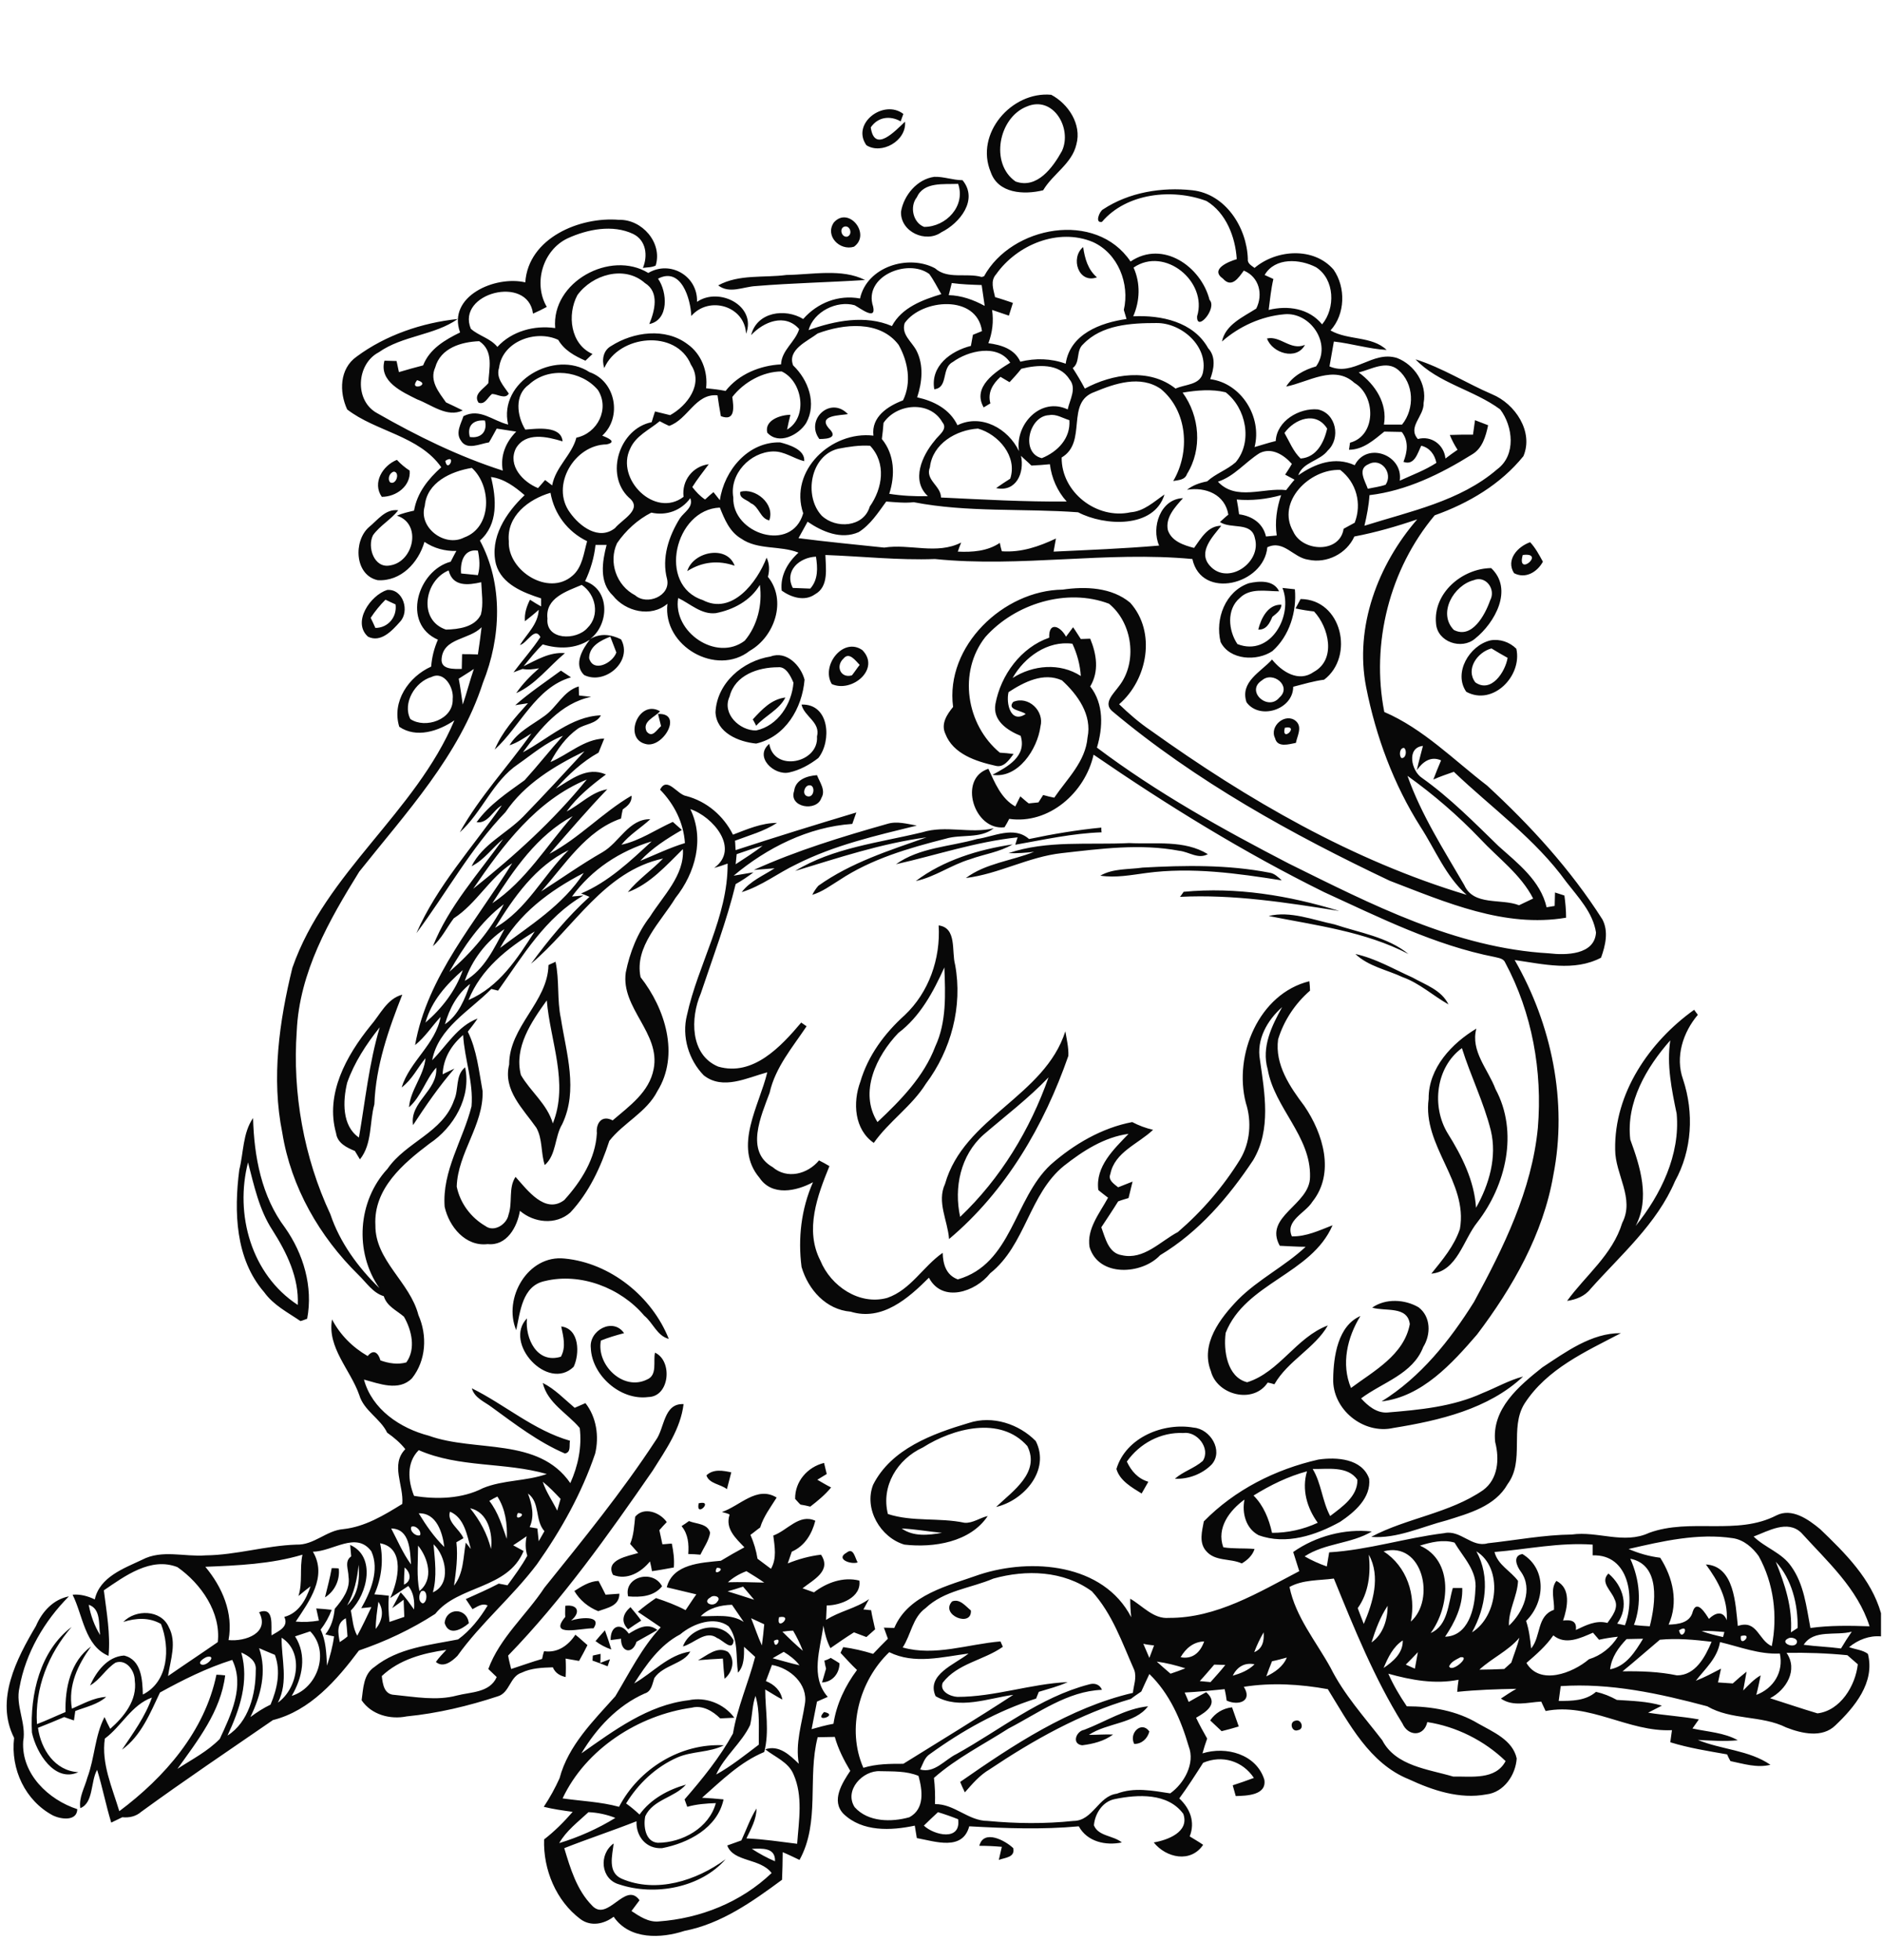 <?xml version="1.0" encoding="utf-8"?>
<!-- Generator: Adobe Illustrator 21.0.2, SVG Export Plug-In . SVG Version: 6.00 Build 0)  -->
<svg version="1.2" baseProfile="tiny" id="Layer_1" xmlns="http://www.w3.org/2000/svg" xmlns:xlink="http://www.w3.org/1999/xlink"
	 x="0px" y="0px" viewBox="0 0 560 583" overflow="scroll" xml:space="preserve">
<path fill="#080808" d="M184.3,560.6c-5.6-1.5-6.2-9-1.7-12.2c-0.4,3.6-1.9,8.6,2.4,10.5c10.3,4.4,22.2,0.6,30.9-5.8
	C208.5,561.6,194.8,564.1,184.3,560.6 M291.4,549.1c1.3-5,7.7-1.6,10.1,0.7c0.6,2.8-2.5,2.8-4.3,3.5c0.3-1.3,0.6-2.6,0.9-3.9
	C295.8,549.2,293.6,549.1,291.4,549.1 M337.5,518.8c-1.7-3.2,2.2-7,4.5-3.7C341.4,517.3,339.7,518.8,337.5,518.8 M385.4,511.9
	c1.8-0.7,2.9,2.5,0.8,2.8C384.4,515.4,383.5,512.3,385.4,511.9 M245.2,509.3C249.9,510.2,241.9,512.8,245.2,509.3 M360.1,511.8
	c1.5-2.2,3.8-3.6,6.5-3.9c0.7,1.9,1.3,3.8,2,5.7c-1.7,0.5-3.4,1-5.1,1.4C362.3,513.9,361.2,512.8,360.1,511.8 M322.6,514.6
	c6.3-2.4,12.2-6.3,19-7c-3.9,5.2-12.2,4.9-17.6,8.5c2.4,0,4.8-0.2,7.2-0.1c-2.7,2-6,2.8-9.2,3.2C318.8,518.8,320.2,515,322.6,514.6
	 M247.2,493.2c0.9,0.5,1.8,1.1,2.6,1.6c0,3-2.1,5.6-5.2,5.7c0.4-1.4,0.8-2.8,1.2-4.1c-0.2-0.8-0.4-1.6-0.5-2.4
	C245.8,493.9,246.7,493.5,247.2,493.2 M176.4,492.5c0.6-0.1,1.7-0.4,2.3-0.5c0,0.7,0,2.1-0.1,2.7c0.7-0.3,2.1-0.8,2.9-1.1
	c-0.2,0.5-0.5,1.6-0.7,2.1c-1.5-0.6-3-1.2-4.5-1.7C176.3,493.7,176.4,492.9,176.4,492.5 M207.7,493.9c2.7-1.4,5.7-4.3,8.9-2.5
	c2.3,2.3,1.4,6.1-1,8c-0.2-2-0.4-4-0.5-6C212.7,493.5,210.2,493.7,207.7,493.9 M177.2,488.2c0.9-1.1,1.8-2.1,2.8-3.2
	c0.7,1.9,1.3,3.7,1.9,5.7C180.2,490.1,178.6,489.3,177.2,488.2 M203.2,489.8c2.3-6.2,11.8-8,15.1-1.8c-0.3,3.5-3.2-0.1-4.9-0.7
	C210,484.8,206.6,488.9,203.2,489.8 M181.7,487.9c-0.1-4.3,3-5.4,5.4-1.9c2.6-1.6,5.6-3.4,8.5-1.1c-2,1.2-4.1,2.3-6.2,3.5
	c-1.2,3.9-4.7,3.1-4.6-0.9C184,487.6,182.5,487.8,181.7,487.9 M9.5,515.4c-0.6-11.3,2.4-24.3,11.8-31.4c-6.9,8-11,18.2-10.3,28.9
	c2.9-1.1,5.6-2.4,8.5-3.6c-0.2-7.1,1.5-15.1,7.6-19.5c-3.9,5.4-6.9,11.6-5.7,18.5c3.3-1.4,6.5-3.3,10.2-3.5c-2.6,2.3-6.1,3-9.2,4.2
	c-0.1,0.7-0.3,2.1-0.4,2.8c-1-0.3-2-0.7-2.9-1c-2.6,1.1-5.2,2.2-7.8,3.2c0.9,6.4,5,12.8,12,13.2C16.3,530.4,10.8,521.5,9.5,515.4
	 M132.3,482.8c0.5-4.7,6.7-4.6,7.2,0.1C137.3,484.8,133.5,486.8,132.3,482.8 M186.9,484.7c-2.3-2.3-1.5-4.7,0.7-6.6
	c1.1,1.3,2.2,2.6,3.2,4C189.5,482.9,188.2,483.8,186.9,484.7 M168.2,477.7c3.9-0.5,4.6,2.1,1.7,4.4c2.2-0.8,9.5-1.8,6.7,2.3
	c-3.7-0.1-13.6,2.8-8.4-3.4C168.1,480.2,168.2,478.6,168.2,477.7 M283.3,476.4c2.3-0.9,4,1.4,5.6,2.7
	C289.2,484.3,279.6,480.4,283.3,476.4 M10.7,483.7c1.8-4.2,5.1-7.9,9.8-8.8c-7.3,7.3-12.9,16.9-14.7,27.1c-1.3,5.4,2.1,10.6,1.1,16
	c-0.6,9.7,7.5,17.4,16.1,20.2c-0.1,3.7-4.9,3-7.2,1.9c-8.3-4.4-12.7-13.8-11.6-23.1C-1.5,505.8,4.9,493.5,10.7,483.7 M170.9,473.3
	c2.2-1.4,4.5-2.9,7.2-3c0.7,1.3,1.4,2.7,2.1,4.1c1.4-0.1,2.7-0.2,4.1-0.3c0,3.7-3.6,4.2-6.3,5.2C175,478.1,172.5,476,170.9,473.3
	 M186.9,474.9c-1.4-5.8,7.4-8.2,10.1-3C194.5,475,190.5,475.2,186.9,474.9 M98.7,466.5c0.5,0,1.6,0,2.1,0.1c0.4,3.4-1.2,6.8-4.1,8.6
	C97.4,472.3,98.2,469.4,98.7,466.5 M251.9,461.9c2.1-1.7,2.5,1.6,3.3,2.9C253.2,465.5,248.5,463.8,251.9,461.9 M202.8,454
	c0.6-0.4,1.7-1.1,2.2-1.5c2.2,0.9,5.6,0.7,6.3,3.5c-0.4,2.4-1.9,4.4-2.9,6.5c-0.9-0.1-2.7-0.2-3.6-0.2
	C205,459.4,204.8,456.4,202.8,454 M189,451.2c2.6-3.1,7.4-1.3,9.4,1.6c-0.8,0.8-1.5,1.6-2.2,2.4c0.3,1.4,0.6,2.8,0.9,4.2
	c0.7,0,2.1-0.2,2.8-0.2c0.5,2.4,0.8,4.7,0.6,7.1c-2.2,0.4-4.3,0.8-6.5,1.1c-0.1-0.7-0.4-2.1-0.6-2.9c-2.6,3.2-6.8,5.7-11,4
	c-2.4-4.5,4.5-5.6,7.5-6.5c-0.8-0.9-1.6-1.8-2.4-2.7C188.6,456.7,188.7,453.9,189,451.2 M207.9,447.2
	C212.6,446.1,206.9,451.8,207.9,447.2 M223.7,550c2.2,1.4,4.5,2.7,6.9,3.7C230.8,549.5,226.6,549.9,223.7,550 M279.1,539.1
	c-1.4,1.3-2.8,2.6-4.2,4c3.1,2.9,11.1,4.7,10.2-1.9C283.1,540.4,281.1,539.7,279.1,539.1 M166.4,548.3c5.9-1.8,11.5-4.3,16.7-7.5
	c-2.5-1-5.3-1.6-8-1.7C172,542,168.5,544.6,166.4,548.3 M211.6,529.2C211.9,529.7,211.9,529.7,211.6,529.2 M254.3,537.6
	c4,4.5,11,4.5,16.3,3c4.6-2.5,3.9-8,2.7-12.3c-3.6-1.5-7.6-1.3-11.4-1.4C256.7,526.6,251.1,532.6,254.3,537.6 M224.8,504.5
	c-1,2.8-0.9,5.8-1.6,8.7c-2.6,5.4-7.6,9.2-10.1,14.7c4.5-2.5,8.6-5.8,12.7-8.9C225.7,514.1,226.2,509.2,224.8,504.5 M227.9,500.1
	c2.5,1,4.4,2.8,4.9,5.5c-1.7-0.9-3.4-2-5.1-3c0,6.2,1.3,12.5-0.3,18.6c-7.2,3-12.7,8.5-18.5,13.6c2.1,0.1,4.3,0.3,6.4,0.5
	c-1.8,8.5-10.5,13-18.3,14.5c-4.7,0.3-7.8-3.5-7.6-8c-7.1,2.8-14.4,5.2-21.5,8c1.8,6,3.7,12.4,8.2,17c4.7,5.3,10-7.4,14.2-1.5
	c-0.8,1.1-1.6,2.1-2.4,3.2c2.4,1.6,5.1,3.4,8.1,3.1c12.4-0.9,24.5-5.7,33.6-14.4c-3.4-4.5-11.4-3.2-13.2-8.2c1.4-0.5,2.8-1,4.2-1.5
	c1.5-3.2,2.6-6.5,4.5-9.5c0,3.2-1.6,6-3,8.9c5.1,0.2,10.1,1,15.1,1.6c0.5-6.9,1.8-14.2-1.1-20.7c-1.5-3.6-5.5-5.1-8.4-7.4
	c4.1-1.4,7.3,1.7,10,4.3c-1.1-6.1,0.9-11.9,1.8-17.8c1-5.9-4.4-10.7-9.8-11.6C229.1,496.9,228.5,498.5,227.9,500.1 M366.8,498.5
	c2.4-0.7,4.7-1.6,6.5-3.4C370.3,494.5,368.1,495.9,366.8,498.5 M361.3,495.2c-1.4,1.6-2.8,3.3-4.3,4.9c0.8,0.1,2.4,0.2,3.2,0.3
	c1.5-1.7,3-3.3,4.4-5.1C363.8,495.3,362.2,495.2,361.3,495.2 M344.2,494.3c1.3,1.2,2.7,2.4,4.1,3.6c1.5-0.5,2.9-1,4.4-1.6
	C349.9,495.4,347.1,494.7,344.2,494.3 M434.6,493c-1.3,0.7-2.8,1.3-3.4,2.7C431.9,497.8,437.8,492.6,434.6,493 M378.5,494.2
	c-0.6,1.5-1.2,3-1.7,4.5c2.5-1.2,5-2.9,6.1-5.6C381.4,493.5,380,493.9,378.5,494.2 M531.6,491.7c3.5,5.1-0.1,11-4.9,13.5
	c4.7,1.5,9.4,3.1,14.1,4.5c6.8-0.8,11.3-8.2,12-14.6c-1-0.9-2.1-1.8-3.1-2.7C543.6,491.8,537.6,491.6,531.6,491.7 M418.3,495.2
	c0.7,0.3,2,0.9,2.7,1.2c0.3-1.6,0.6-3.3,0.9-4.9C420.7,492.8,419.5,494,418.3,495.2 M256.9,525.9c3.9-1.2,7.9-1.2,11.9-1.2
	c10.9-6.8,22-13.5,32.7-20.5c-7.5,1-16,4.5-23.1,0.4c-2.9-6.4,5.8-9.5,9.8-12.7c-7.8,1-16.1,3.3-23.6-0.4
	C255.7,500,251.8,514.3,256.9,525.9 M229.9,493.3c2.7,0.7,5.3,1.5,8,2.1c-1.3-1.7-2.9-2.9-4.7-4C232.1,492,231,492.7,229.9,493.3
	 M504.6,500c2.6-1,5-2.3,7.5-3.6c-0.3,1.4-0.6,2.8-0.9,4.1c1.5,0.1,2.9,0.2,4.4,0.3c1.3-1.2,2.7-2.4,4.1-3.5c-0.3,1.9-0.7,3.7-1,5.6
	c1.6-1.6,3.2-3.4,5.2-4.5c-0.4,1.9-0.8,3.9-1.3,5.8c5.1-1.9,8.2-6.8,7-12.3c-6.2,0.3-11.9-2-17.8-3.4
	C511,493.3,507.4,496.4,504.6,500 M411.7,496.2c2.8-1.9,5.8-4.4,5.7-8.2C414.5,489.9,413,493.1,411.7,496.2 M351.3,493
	c3.6,0.7,5.9-1.5,7-4.7C355.1,488.4,352.8,490.4,351.3,493 M340.2,489c0.6,1.4,1.2,2.8,1.8,4.2c0.5-1.2,0.9-2.5,1.4-3.7
	C342.5,489.4,340.9,489.2,340.2,489 M482.8,497.2c5.4-0.1,10.9,0.1,16.2,1.2c5.5,0,8.4-5.5,10.3-10c-5.1-0.6-10.3-1.1-15.4-0.6
	C490.2,490.9,486.6,494.1,482.8,497.2 M440.2,496.7c2.5,0,4.9-0.1,7.4-0.2c0.7-0.6,1.4-1.3,2.1-1.9c0.8-2.5,1.8-4.9,2.4-7.4
	C448.7,491.2,444,493.2,440.2,496.7 M230.3,488.1C230.5,491.5,233.3,486.5,230.3,488.1 M532.1,487.4c-2.6,1.2,1.3,3,2.4,1.6
	C535.4,487.6,533.1,486.8,532.1,487.4 M484,487.6c-2.4,2.5-4.5,5.4-4.9,9c4.8-0.9,7.5-5.3,9.8-9.1
	C487.3,487.5,485.7,487.6,484,487.6 M518,486.7C517.5,490.6,522.1,485.6,518,486.7 M462.2,486.5c-2.2,3.2-5.1,5.7-8,8.2
	c4,6.8,13.8,3,18.6-1.1c3.6-1.1,6.6-3.5,8.6-6.7c-1.9,0.2-3.8,0.5-5.6,0.9c-0.6-0.7-1.2-1.4-1.8-2.1
	C470.3,487.3,465.8,489.5,462.2,486.5 M373.2,491.5c2.5-1,3-3.4,2.8-5.9C374.9,487.5,374,489.4,373.2,491.5 M536.7,489.3
	c3.7,0.5,7.4,0.6,11.1,1.1c1-1.7,2.1-3.4,3.2-5C546.3,486.7,539.7,484.6,536.7,489.3 M506.3,485.2c2.1,0.8,4.2,1.3,6.4,1.8
	c0.1-0.4,0.3-1.2,0.4-1.5C510.8,485.3,508.6,485.1,506.3,485.2 M499.6,485C500.4,488.8,503.2,482.7,499.6,485 M232.8,485.4
	c2,2,4,3.9,6.1,5.7c-0.8-2.1-1.8-4.1-2.9-6C235.1,485.1,233.5,485.3,232.8,485.4 M223.5,481.4c1.1,2.7,2,5.5,3.2,8.1
	c0.3-2.1,0.5-4.2,0.7-6.3C226.1,482.6,224.8,482,223.5,481.4 M202.4,486.2c-6.1,3.2-10.1,9-13.7,14.6c5.6-3.2,10.1-8.5,16.7-9.5
	c-1.9,3.7-8.1,4-10.7,7.9c-0.6,1.7-0.8,4-2.9,4.6c-8.1,3.6-14.3,10.3-18.8,17.8c9.7-6.8,19.8-14.4,31.9-15.8
	c5.1-1.1,10.5,1,13.6,5.2c-1.4,0.1-2.8,0.1-4.2,0.2c-2.2-2.2-5.3-4-8.4-3.2c-15.9,2.2-31.6,12.3-38.5,27c5.6,0.8,11.3,1,16.8,2.5
	c5.9-11.3,18.3-19,31.2-18.3c-4.3,2.2-9.4,1.7-13.8,3.6c-6.4,2.8-11.7,7.8-15.3,13.7c1.4,1,2.7,2.1,4,3.3c3.3-4.6,8.5-7.4,13.8-8.9
	c-3.4,3.9-9.8,4.4-12.1,9.4c-0.6,2.9,0,7.6,3.7,7.9c7.3,0,15.3-4.4,17.3-11.8c-2.8,0.1-5.7,0.3-8.5,1.1c-0.2-0.6-0.6-1.7-0.8-2.2
	c5.3-6.1,10.5-12.5,14.4-19.6c1.3-7.8,4.6-15.1,6.6-22.8c-1.1-1-2.2-2-3.3-3c0,2.7,0.1,5.6-1.8,7.7c-0.7-4.6,0.2-9.9-2.8-13.8
	C212.7,480.7,206.3,482.9,202.4,486.2 M231.8,481.1C230.8,485.7,236.4,480.2,231.8,481.1 M408.1,488.6c3.5-2.4,4.8-6.9,4.8-10.9
	C410.7,481,409.3,484.8,408.1,488.6 M208.5,480.8c4.3,0.1,9-0.8,12.8,1.7c-1.2-1.7-2.3-3.4-3.5-5.1
	C214.4,477.5,211,478.3,208.5,480.8 M211.4,475.2c-2.7,1.5,0.9,3.2,2.1,1.2C214.7,475,212.3,474.3,211.4,475.2 M216.5,473.4
	c2.7,0.8,5.3,1.7,7.9,2.5c-1.1-1.3-2.2-2.6-3.3-3.9C219.6,472.5,218,473,216.5,473.4 M383.7,472.1c1.8,8.9,7.9,16.2,12.2,24
	c4,8,10,14.6,15.4,21.6c4,7.7,13.7,8.6,21.1,10.8c5.4-0.1,12.6,1.1,15.6-4.6c-6.3-6.1-14.7-10.3-23.3-11.6c-1,4.4-5.7,4.3-7.4,0.4
	c-8.4-13.5-14.4-28.4-20.4-43.1C392.5,470.2,387.7,469.9,383.7,472.1 M295.6,469.6c-6.8,2.9-14.6,3.5-20.2,8.8
	c-3.9,2.8-4.3,7.9-6.8,11.7c9.6,2.7,19.4-1,29.1-1.8c0.2,0.4,0.5,1.2,0.7,1.6c-5.6,4-13.5,4.9-17.9,10.7c-1,2.6,2.3,4.1,4.4,4.2
	c11.1,0,21.8-3.9,32.8-4.4c-2.8,1.3-5.7,2-8.6,2.9c-0.2,0.5-0.6,1.5-0.8,2c-11.4,3.6-21.9,9.5-31.6,16.5c-1.6,1-2.1,3-2.9,4.6
	c4.3,1.2,7.3-2.9,10.8-4.6c13-7.2,24.8-16.9,39.4-20.7c1.6-0.5,3.2-0.1,3.9,1.6c-10.3,0.4-18.9,6.9-27.8,11.5
	c-7.5,4.8-15.5,8.8-22.2,14.7c0.3,2.6,0.4,5.2,0.3,7.8c5.8-0.1,9.9,5,15.7,5c8.5,0.8,17,0.9,25.5,0c5.8,0,7.4-7.4,12.9-8.1
	c5.2-2,10.6-0.9,15.9-0.1c4.1-2.9,7.5-8.9,5.5-14c-2.3-7.9-5.7-15.7-11.7-21.5c-0.8,1.7-1.6,3.4-2.4,5.2c-1,0.7-2.1,1.4-3.1,2.2
	c-15.1,4.4-29.1,12.3-42.1,21c-2.9,1.7-5.1,4.3-7.3,6.8c-0.5-1-1-2.1-1.4-3.1c15.8-11,32.5-22.1,51.4-26.5c0.2-2.2,1.2-4.5,0.4-6.8
	c-3.6-8.1-6.5-16.7-12.6-23.4C316.4,467.2,305.3,466.9,295.6,469.6 M216.6,470.7c3.6-0.1,7.2,0,10.8,0.1c-1.7-1.2-3.5-2.3-5.3-3.4
	C220,468.2,218.1,469.3,216.6,470.7 M528.4,464.6c2.7,6.7,5,13.6,4.5,21c0.5-0.3,1.5-1,2-1.3C535,477.3,533.2,469.8,528.4,464.6
	 M213.3,466.4C211.7,469.4,216.6,466.4,213.3,466.4 M485.1,463.7c2.8,6.2,3.5,13.3,1.1,19.7c1.5,0.2,3.1,0.3,4.7,0.4
	C492.6,477.1,494.2,465.5,485.1,463.7 M407.3,462.5c0.6,5.5,0,11.3-3.3,15.9c0.6,1.6,1.2,3.2,1.8,4.7
	C408.5,476.8,410.9,469,407.3,462.5 M439.3,461.5c4.2,7.6,2.8,16.7-1.3,24.1C445.8,480.8,447.3,466.4,439.3,461.5 M411.7,461.5
	c6.9,4.5,9.7,12.9,8.1,20.9C427.2,475.9,423.4,458.4,411.7,461.5 M444.7,461.7c1,3.9,4.8,5.6,7,8.6c-0.2,4.6-2.9,8.7-2.7,13.3
	c4.2-3.9,7.3-10.9,3.5-16.1c-1.2-1.6-2.5-4.7,0.5-5.2c7.3,4.4,6.8,14.3,1.1,19.9c0.9,2.7,1.2,5.4,1.5,8.2c3-3.6,1.6-9.7,6.8-11.5
	c0.2-2.8-1.2-6.1,0.7-8.6c4.5,2.2,3.3,8,2,11.8c2.2-0.3,4.2,0,3.8,2.8c3-1.4,6-3,9.4-2.1c1.4-2,3.5-4.5,2.1-7.1
	c-0.9-2.5-4.4-5-1.8-7.6c4.5,3.8,6.2,10,2.6,14.9c0.8,0.2,1.5,0.3,2.3,0.5c3.1-8,1.3-21.2-9.6-20.8c0-0.8,0-2.4,0-3.2
	C464,458.8,454.4,460.9,444.7,461.7 M422.5,459.8c10.1,4.4,8.9,18.3,3.2,26c5.2-2.2,5.2-8.8,6.6-13.4c0.7,0,2.1,0,2.8,0
	c0.2,5.3-2.2,10.2-5.1,14.5c6.9-0.2,8.8-8.3,9-13.9c0.7-5.6-3.6-9.7-6.2-14.1C429.3,457.9,425.8,458.8,422.5,459.8 M484.6,460.8
	c3,1.3,6.1,2.2,9.4,2.6c3.8,5.9,5.5,13.3,2.5,19.9c2.9-0.1,6.4-0.5,7.2-3.9c1.2-3.7,3.8,0.6,4.8,2.2c1.8-1.8,4.2-2.6,5.3,0.4
	c0.4-6.3-2.6-11.7-6.2-16.6c8.5,0.5,8.8,11.8,9.5,18.3c5.8-2,6.1,4.3,10.1,6c1.8-9,0.6-18.7-3.9-26.8c-1.8-2.5-4.4-4.8-7.6-5.3
	C505.2,456,494.6,458.5,484.6,460.8 M521.8,457.1c3.5,3.4,8.4,4.8,11.2,8.9c3.8,5.3,4.5,12,5.7,18.3c5.8-0.8,11.7-0.7,17.6-0.5
	c-3.6-11.3-12.6-19.3-20.3-27.8C531.9,452,526.1,455.5,521.8,457.1 M214.8,449.8c5.4-1.8,10.4-7.9,16.3-4.3
	c-1.8,2.9-3.9,5.6-4.9,8.9c-1,0.7-1.9,1.5-2.9,2.2c1,2.3,1.7,4.6,2.1,7.1c1.3,1,2.7,2,4,3c1.8-3.1,1.1-6.6,0.7-9.9
	c4.2-1.5,7.7-6.6,12.5-4.4c-1,3.9-3.1,7.5-7,9.2c-0.4,1.2-0.8,2.3-1.2,3.5c3.2-1.3,6.5-2.2,9.9-2.6c3.2,4.8-2.2,7.4-5.5,10
	c1.1,0.4,2.3,0.8,3.4,1.2c3.8-2.9,8.7-4.7,13.5-3.5c0.7,5-5.6,7.4-9.7,7.4c-0.1,1.4-0.1,2.8-0.2,4.3c4-2.6,8.9-3.4,12.8-6.2
	c-0.6,1-1.1,2.1-1.7,3.1c0.6,0,1.7,0.2,2.3,0.2c0.3,1.9,0.8,3.8,1.2,5.7c-0.9,0.8-1.8,1.6-2.6,2.3c-1.2-0.5-2.5-0.9-3.7-1.4
	c-2.4,1.5-4.7,3.1-7,4.7c-1.1-2.1-1.7-4.4-2.1-6.7c-0.9,7-4,15.2,1.3,21.2c-1.1,0.5-2.1,0.9-3.2,1.4c-0.5,2.7-1.1,5.4-1.6,8.2
	c2.1-0.6,4.3-1.2,6.5-1.6c0.9-5.9,3.5-11.3,7-16c-1.7-1.6-3.3-3.4-4.9-5.1c0.2-0.4,0.6-1.3,0.8-1.7c3,0.4,6,1.1,8.9,2
	c1.4-1.5,2.9-3,4.4-4.5c-0.3-0.8-0.9-2.5-1.2-3.3c0.8,0,2.4,0.1,3.1,0.1c4.2-10,16.2-12.6,25.4-15.9c15.4-5,36.8-3.3,45.1,12.7
	c-0.2-1.8-0.3-3.7-0.3-5.5c3.7,2.1,6.9,6.1,11.5,5.7c14.2,0.1,26.7-7.6,38.8-13.9c-0.6-1.9-1.2-3.8-1.8-5.7c6.7-4.7,15.3-7,23.4-6.1
	c-6.2,3.7-13.9,3.4-20,7.4c2.1,1.2,4.3,2.2,6.6,3c0.2-1.4,0.5-2.8,0.7-4.2c11.6-0.7,22.7-4.3,34.2-5.7c4.9-1.1,8.2,4.4,13,3
	c8.3-0.9,16.6-2.5,25-2.6c7.7-1.1,15.5,3,23-0.5c12.3-4.5,26.1,0.9,37.9-5.2c4.6-2.3,9.5,1.2,13,4.1c7.4,7.1,15.2,14.8,18.1,25v6.9
	c-3.5-0.3-6.8,1-9.5,3.2c1.9,0.7,4,0.8,5.6,2c2.2,8.5-4,15.9-9.7,21.3c-3.9,3.8-10,2.4-14.6,0.6c-7.4-3.7-16.3-2.1-23.5-6.3
	c-14.2-3.8-28.9-7-43.6-6c-0.2,1.5-0.4,2.9-0.6,4.4c3.9,0,8,0,11.1-2.7c2.2,0.5,4.2,1.3,6.2,2.4c4.5,0.3,9.1,0.4,13.4,1.7
	c-1.4,0.7-2.7,1.4-4.1,2.1c5,0.8,10.1,1.1,15.1,2c-0.5,0.7-1.4,2-1.9,2.7c4.5,1,9.4,1.2,13.5,3.5c-4,0.4-7.9,0.1-11.9-0.1
	c7,2.9,15.2,3,21.6,7.4c-4,1-8-0.3-11.9-1.1c-0.3-0.5-0.8-1.5-1-2c-5.7-1-11.4-1.9-16.9-3.6c0.1-0.9,0.4-2.7,0.5-3.6
	c-13,0.6-24.5-8.3-37.6-5.7c-0.4-0.9-0.9-1.9-1.3-2.8c-4,0.2-8.4,1.6-12-0.9c1.5-1,3-2,4.6-2.9c-5.9,0.1-11.8,0.3-17.6,0.9
	c0.1-1.2,0.2-2.4,0.4-3.6c-7,1.4-14.1,0.1-20.9-1.8c1.5,3.4,3.4,6.6,5.5,9.7c7.3,0,14.9,1.3,21.2,5.1c4.4,2.5,10.3,4.9,11.5,10.4
	c-0.3,4.9-3.8,10.1-9,10.7c-8,1.5-16-1.2-23.1-4.5c-11.7-4.7-17.8-16.6-24.1-26.8c-8.3-1.5-16.7-2-25-0.7c2.7,4.3-1.6,5.7-5.1,4.1
	c-0.1-0.9-0.4-2.6-0.6-3.4c-4,0.4-7.9,0.8-11.9,1c0.4,0.9,0.8,1.8,1.2,2.8c1.7-1,3.4-1.9,5.2-2.9c3.8,3.3,0.2,5.8-3,7.6
	c1,2.1,2.1,4.1,3.3,6.2c-0.5,1.4-1,2.9-1.4,4.4c7-2.2,16,0.2,18.4,7.8c0.8,4.7-5.3,4.8-8.5,4.9c-0.2-0.8-0.7-2.4-0.9-3.2
	c2.1-0.7,4.2-1.4,6.3-2.2c-3.4-5.1-9.5-6.9-15.1-4.5c-2.3,3.6-4.6,7.2-7.1,10.6c3.2,3,4.8,7,3.1,11.3c1.3,0.8,2.7,1.6,4,2.5
	c-3.7,5.5-11,3.9-14.7-0.7c4.1-0.7,10.7-3.1,8.8-8.5c-4.6-6.3-13.6-5.8-20.4-4.4c-3.6,0.7-5.9,4.3-6.2,7.8c1.3,3.3,5.8,3,8.3,5.1
	c-4.8,1-10.3-0.2-12.8-4.8c-10.8,1-21.7,0.6-32.6,0c-2,7.4-10.1,4.5-15.6,3.5c-0.2-1.3-0.4-2.5-0.6-3.7c-7.1,1.5-15.6,1.9-21.2-3.5
	c-3.8-3.9-0.4-9.2,2-12.8c-1.9-3.2-3.6-6.5-4.6-10.1c-1.7,0-3.4,0.1-5.1,0.1c-3.1,12,0.8,25.3-5.4,36.5c-1.7-0.8-3.3-1.6-5-2.3
	c0,2.7-0.1,5.5-0.2,8.2c-8.8,6.5-18.1,13.1-29,15.2c-7,2.3-16.4,2.7-21.1-4.2c-2.9,2.2-6.8,3-9.9,0.7c-7.2-5.4-11.1-14.7-10.8-23.7
	c3.1-2.4,5.9-5.2,8.5-8.2c-2.9-0.4-5.8-0.8-8.6-1.5c1.8-2.7,3.4-5.6,4.7-8.5c2.6-9.8,10.1-17.1,16.6-24.4c4.2-7,7.9-14.5,13.5-20.5
	c-2.3-1.6-4.6-3.1-6.8-4.6c1.7-1.5,3.5-2.8,5.4-4.1c3,1,6,2.1,8.8,3.6c1.1-1.6,2.1-3.2,3.2-4.7c-2.9-0.7-5.9-1.4-8.8-2.1
	c1.8-7,10.2-7.3,16.1-7.9c2.3-1.4,4.6-2.7,7-4c-2.6-2.7-5.8-5.6-4.4-9.7C216.9,450.3,215.5,450,214.8,449.8 M210.2,438.9
	c2.1-2,5-1.4,7.4-0.9c-0.4,1.7-0.9,3.3-1.3,5C214.4,441.5,211,441.4,210.2,438.9 M236.6,445.9c-0.1-5.2,3.7-9.5,8.6-10.7
	c0.3,1.1,0.5,2.2,0.8,3.3c-0.7,0.4-2.1,1.3-2.8,1.7c1.4,0.8,2.7,1.6,4.1,2.3c-1.8,2.2-4,4-6.2,5.7c-0.7-0.2-2.2-0.5-2.9-0.6
	C237.8,447.3,237,446.3,236.6,445.9 M373,444.9c3,3,4.6,7,5.5,11.1c4.7,0,9.3-1,13.6-3c-3.2-4.4-4.8-9.9-3.2-15.3
	C383.3,439.2,378,441.8,373,444.9 M390.6,437c2.6,4.3,2.8,9.5,5.2,14c3.5-2.7,8.2-5.8,8.1-10.8C401,436,395,437.1,390.6,437
	 M392.3,434.2c5.4-0.8,13-0.3,15.1,5.7c0.6,5.7-4.3,9.9-8.6,12.8c-7.2,4-16.1,7-24.3,4c-3.8-2-5-6.6-4.2-10.6
	c-4.4,3.2-8.4,8.4-6.3,14.2c3.1,0.5,6.2,0.2,9.3,0.5c-0.6,1.9-2.1,3.3-3.8,4.3c-3.5-1.6-8-0.5-10.7-3.8c-2.1-2.5-1.1-5.9-0.6-8.7
	C367.4,443.2,379.5,437.1,392.3,434.2 M332.2,437c2.8-9.4,14-13.9,23-12.3c4.9,0.4,8.9,6.8,5.4,10.9c-2.8,2.9-7,4.5-11,4.3
	c2.5-2.2,5.8-3.1,8.3-5.3c2.4-3.7-1.7-8.9-5.8-8.3c-6.7-0.3-13,3.1-16.8,8.5c1.3,2.8,3.3,5.1,6.4,6c-0.7,1.2-1.3,2.3-2,3.5
	C336.8,442.5,333.2,440.5,332.2,437 M268.3,454.7c3.5,2.5,8,2,12,1.3C276.2,455.6,272.3,454.9,268.3,454.7 M288.3,423.3
	c7-2.3,14.9,0.3,19.9,5.4c4.4,8.7-3.6,17.7-11.8,19.6c4.9-4.7,13.2-10.2,9.3-18.1c-8-9.1-22.1-5.3-31.1,0.4
	c-7.6,3.5-12.5,11.5-10.4,19.8c7.4,2.4,15.2,1,22.8,2.6c2.4,0.2,4.6-1.5,6.9-2c-5.2,7.8-16.1,9.5-24.8,8.5
	c-7.1-2.1-12.1-10.6-9.3-17.8C265.2,431,277.5,426.5,288.3,423.3 M140.4,413c9.9,4.9,18.4,12.5,29.2,15.6c-0.3,1.4,0.4,3.4-1.5,3.8
	c-7.9-3.4-14.8-8.7-21.8-13.8C144.2,417,141.2,415.9,140.4,413 M458.9,406.8c7-4.6,14.7-10.3,23.4-10.2c-10.5,5.5-22,10.6-28.7,21
	c-4.5,7.3,0.2,16.9-5,23.9c-3.7,6.6-11.5,8.7-18.2,10.8c-7.4,1.9-14.7,5.5-22.4,4.9c10.5-5.6,23.3-7,33.3-13.9
	c4.5-3.3,4.9-9.3,3.6-14.3C443.8,419.1,452,412.3,458.9,406.8 M175.8,401c-0.6-5.2,6.6-9.2,9.9-4.4c-2.3,0.6-4.7,1.3-6.9,2.2
	c-1.4,7.2,6.6,15.1,13.7,11.6c3.2-1.3,1.8-5.4,2.4-8c5.3,2.4,4.4,13.1-2,13.2C184.6,416.7,176.1,409.1,175.8,401 M170.7,406.6
	c-7.7,7.5-21-7.1-13.9-14.4c-0.6,6,3,13.6,10.1,11.4c1.6-2.9,0.7-6,0.1-9C172.5,395.3,172.5,402.8,170.7,406.6 M408.3,389
	c4-2.8,9.7-2.5,13.8-0.1c3.7,2.8,3.7,8.1,1.4,11.8c-3.1,8.1-12.1,10.5-18.5,15.3c2,2.2,4.6,4.4,7.8,4.2c9.6-0.8,19.5-1.7,28.4-5.8
	c4-1.6,7.8-3.8,12-4.9c-10.3,9.7-25,13.1-38.6,15.3c-8.9,2-18.2-5.5-17.9-14.7c0.1-6.6,1.4-15.7,8.1-18.6
	c-3.9,6.3-5.8,14.3-2.8,21.4c6.7-5,15.8-9.8,17.5-19C418.8,388.4,412.2,390.2,408.3,389 M153.6,395.7c-4-9.5,3.5-22.5,14.4-21.3
	c13.6,1.3,26,11.3,31,23.9c-3.5-0.9-4.7-4.8-7.3-6.9c-7-8.3-19-12.9-29.6-10.3C155.4,382.5,154.8,390.2,153.6,395.7 M73.8,345.8
	c-4,15.5,1,33.4,14.8,42.4c0.4-8.1-3.3-15.6-7.5-22.2C77.1,359.9,75.6,352.7,73.8,345.8 M71.2,348c1.3-5.1,1-10.9,4.1-15.4
	c0.3,11.4,2.5,23.3,9.5,32.6c5.5,7.8,8.4,17.6,6.6,27.1c-0.5,0.2-1.5,0.6-2,0.7c-3.8-2.6-8-4.7-10.8-8.6
	C70,374.5,69.6,360.4,71.2,348 M292.6,337.6c-6.8,6.1-8.8,15.7-6.9,24.4c12-11.4,20.8-25.9,26.3-41.5
	C306,326.8,299.1,332,292.6,337.6 M281.2,352.2c5.6-19.8,29.6-26,35.8-45.4c0.4,2.4,1,4.8,0.9,7.3c-7.2,20.7-18.6,40.3-35.5,54.5
	C282,363.1,278.7,357.6,281.2,352.2 M430.8,337.2c4.2,6.7,7.9,14.1,8.4,22.1c3.9-6.9,6.3-15.1,4.4-23c-2.1-8.4-6-16.2-8.6-24.5
	C427.2,317.5,425.9,329.2,430.8,337.2 M425.1,326.9c-0.1-9.2,7-16.6,14.2-20.9c-1.8,6.7,3.5,12.1,5.7,18c6.9,12.8,3.1,28.6-5.4,39.6
	c-4.2,5.2-6,14.6-13.7,15.3c3.3-4.1,6.8-8.2,8.5-13.3C436.9,351.6,423.2,340.9,425.1,326.9 M485.1,339c3,8.2,5.9,17.4,1.6,25.7
	c7.5-9.3,13.3-21.2,12.2-33.4c-1.5-7.2-3-14.5-1.9-21.8C489.9,317.5,483.8,328,485.1,339 M480.6,342c-0.3-16.8,10.2-32.1,23.5-41.6
	c0.3,0.4,0.8,1.1,1.1,1.5c-4.4,5.2-6.8,12.5-4.4,19.2c3.3,9.9,2.7,21.1-2.4,30.3c-5.4,12.7-16.1,21.9-25.1,32
	c-1.7,2.2-4.3,3.2-7,3.6c5.5-7.6,13.5-13.7,16.4-23.2C486.5,356.5,480.6,349.4,480.6,342 M103.3,322.1c-1.3,5.4-1.6,12.8,3.5,16.3
	c1.9-11,3-22.1,6.2-32.8C109,310.6,105.4,316.1,103.3,322.1 M110.2,305.2c2.9-3.3,4.9-8.1,9.5-9.3c-4.1,10.4-7.9,21.2-8.3,32.6
	c-1.5,5.4-0.6,11.8-4.3,16.4c-0.4-0.6-1.1-1.9-1.5-2.5c-2.4-1-5.2-2.3-5.6-5.3C96.7,325.4,103.1,314,110.2,305.2 M155,319.8
	c2.9,5,7.8,8.6,9.5,14.4c4.8-12-0.8-24.5-1.8-36.6C158.1,304,152.9,311.6,155,319.8 M163.2,287.1c0.5-0.3,1.6-0.7,2.1-1
	c1.2,5.5,0.4,11.3,1.6,16.9c1.6,10.3,5.2,21.3,0.4,31.4c-2.3,3.8-1.7,9.1-5.2,12.2c-1.2-3.6-0.6-7.7-2.5-11.1
	c-3.9-5.6-10-11.2-8.1-18.8C151.5,305.3,163,298.1,163.2,287.1 M403.3,283.8c6,1.3,11.4,4.5,17,7c3.9,2.2,8.6,3.7,10.7,8
	c-4.6-2.6-8.6-6.3-13.6-8.1C412.7,288.5,407.2,287.5,403.3,283.8 M267.3,307.3c-6.5,6.8-11.8,17.6-6.2,26.5
	c6.9-6.5,13.8-13.5,17.2-22.5c3.4-7.3,3-15.6,2.7-23.5C277.7,295.1,273.8,302.4,267.3,307.3 M279.3,275.3c5.5,0.7,3.8,7.7,4.9,11.7
	c2.3,12.4-1.2,25.4-8.7,35.4c-4.2,6.7-11,11.2-15.5,17.6c-5.8-4-6.3-12-4-18.2c2.3-7.8,7.2-14.4,13.2-19.8
	C276.4,295.2,279.9,285.2,279.3,275.3 M377.5,272.5c6.4-1.6,13.3,1.2,19.6,2.5c7.5,2.5,15.7,3.7,22,8.8
	C406.2,277.1,391.6,275.3,377.5,272.5 M352.2,265.3c15.6-1.5,31.4,1.1,46.3,5.7c-15.7-2.5-31.5-5-47.4-4.2
	C351.4,266.5,351.9,265.7,352.2,265.3 M340,258.1c12.6-0.7,25.3-0.9,37.7,1.5c1.5,0.2,2.6,1.3,3.7,2.3c-13.3-2.1-26.8-4-40.3-2.2
	c-4.5,0.6-9.1,1.5-13.7,0.8C331.2,258.3,335.8,258.7,340,258.1 M300.1,253.8c11.4-3.9,24-2.4,35.9-3c7.8,0.4,16.4-1,23.4,3.3
	c-2.9,1.6-5.6-0.7-8.5-1c-11.6-2.2-23.4-0.6-35,0.7c-9.9,1.1-18.7,6.2-28.5,7.4c5.9-4.4,13.6-5.1,20.3-7.8
	C305.2,253.7,302.7,253.9,300.1,253.8 M272.5,262.1c8.2-6.2,18.7-9.4,28.8-10.9c-3.9,2.3-8.5,2.9-12.6,4.4
	C283,257.3,278.2,260.9,272.5,262.1 M306.2,249.6c7.1-1.5,14.3-2.7,21.5-3.4c0,0.3,0,1,0.1,1.4c-8.7,0.3-17.2,2.2-25.7,3.7
	c0.2-0.6,0.5-1.7,0.7-2.2c-12.4,1.3-24.2,5.3-36.2,8c7-5,16-5.2,24.1-7.5C295.7,248.9,301.7,245.6,306.2,249.6 M274.4,247.6
	c7.1-2.2,14.2,0.5,21.3-1.2c-4,3.2-9.7,1.7-14.3,3.1c-11,2.8-22.1,6-31.6,12.3c-2.6,1.6-5.1,3.5-8.1,4.4c0.5-1,1.1-1.9,1.8-2.7
	c9.7-6.9,21.1-10.5,32.2-14.4c-13.4,1.8-26.3,6.1-39.1,10C247.8,252.2,261.6,250.7,274.4,247.6 M224.3,258.8
	c12.8-5.8,26.3-9.9,39.7-13.7c2.9-0.9,5.9,0,8.8,0.5c-12.2,3-24.5,5.8-35.8,11.5c-5.5,2.6-10.4,6.5-16.3,8.3
	c2.5-3.3,6.4-4.9,9.8-7.1C229,258.4,225.8,258.7,224.3,258.8 M240.4,233.7c-1.2,0.5-1.7,2.8-0.1,3.2
	C242.5,237.4,242.7,232.9,240.4,233.7 M236.3,235.3c0.4-3.4,3.9-4.5,6.8-4.7c0.8,2.1,2.7,4.5,1.3,6.8
	C243,241.6,234.6,240.2,236.3,235.3 M382.3,216.5C381.2,221.2,386.9,215.6,382.3,216.5 M379.4,219.6c-1.8-3.6,3.1-7.7,6.2-5.1
	c2,1.8,0.4,4.4,0,6.5C383.5,221.4,380.1,222.5,379.4,219.6 M192,221.3c-6.6-1.7-1.9-13.4,4.4-9.7c-1.6,1.8-5.4,3-4,6
	c1.7,2.1,3-0.5,4.3-1.6c-0.3-1.2-0.6-2.4-0.9-3.6C203.5,212,197.2,222.9,192,221.3 M238.5,209.6c8.4-0.3,9,10.9,5,15.9
	c-2.6,2-5.5,3.6-8.7,4.3c-4.5,1-10.5-4.7-5.9-8.5c1.4,8.5,14.8,5.7,14.2-2.2C244.2,214.8,239.3,213.2,238.5,209.6 M224,214
	c2.7-2.9,5.5-6,9.7-6.5c-1.9,3.7-6,5.4-8.7,8.4C224.8,215.5,224.3,214.5,224,214 M132.4,304.7c4.1-2.8,5.9-7.5,7.5-12
	C136,295.7,133.7,300.1,132.4,304.7 M126.6,304.2c4.9-4.2,9-9.5,11.1-15.6C132.9,292.8,128.4,297.7,126.6,304.2 M139.4,297.5
	c9.2-4,14.5-12.3,19.7-20.4C150.9,282.1,143.1,288.3,139.4,297.5 M138.3,291.8c5.9-3.4,8.7-9.7,11.8-15.4
	C144.6,280.1,140.5,285.5,138.3,291.8 M133.7,289.1c6.6-5.7,12.3-12.3,16.2-20.1C143,274.2,138,281.6,133.7,289.1 M148.8,282
	c8.9-6.7,18.7-12.7,24.9-22.3C163.6,264.9,154.2,271.9,148.8,282 M147.3,276c9.5-5.4,14.3-15.6,21.9-23.1
	C159.3,257.7,152.9,266.9,147.3,276 M219.2,254.1c-0.1,0.8-0.2,2.3-0.3,3c2.7-1.8,5.5-3.5,8-5.5
	C224.4,252.3,221.8,253.2,219.2,254.1 M170.2,266.7c0.9-0.1,2.6-0.2,3.4-0.3c-11.3,6.5-18,17.9-25.4,28.3c-0.7-0.2-1.3-0.3-2-0.5
	c-6.4,6.5-15.8,11.6-17.6,21.2c4.3-4.3,7.5-10.1,13.5-12.4c-0.9,1.4-1.9,2.6-2.9,3.9c2.7,5.5,3.3,11.7,4.4,17.7
	c0.3,10.1-7.4,18.4-7.7,28.4c1,4.9,4.2,9.2,8.5,11.7c2.6,2,6.4-0.5,6.9-3.3c1.3-3.7-0.1-8,2.1-11.3c3.5,3.9,8.8,11.2,14.5,6.9
	c5-5.5,9.3-12.3,9.7-19.9c-0.3-3,1.5-5.5,4.7-3.8c5-4.3,10.9-8.4,12.2-15.3c2.1-10.7-9.8-18.1-8.3-28.7c1.2-6,3.5-11.8,7.2-16.6
	c3.9-6.2,10.3-12.3,9.8-20.1c-4.9,4.8-9.9,10.5-16.4,12.8c3.1-3.8,7.1-6.5,10.5-10c-17.6,3.8-26.5,20.6-39.3,31.3
	c5.2-7.1,10.9-14,17.4-19.9c-0.6-0.3-1.9-0.8-2.5-1c8.1-3.4,14.6-9.6,21-15.5C184.4,253.2,176.1,258.6,170.2,266.7 M146.5,268.7
	c10-6.7,16.1-17.1,23.9-25.9C159.8,248.5,152.9,258.7,146.5,268.7 M140.8,264.4c12.3-9.8,23.9-20.3,33.8-32.5
	C159.6,238.1,149.7,251.4,140.8,264.4 M162,213c3.7-2.6,5.6-7.4,10.2-8.8c0,0.7,0.1,2,0.1,2.7c0.9,0.1,2.7,0.3,3.6,0.4
	c-9.1,1.9-15.1,9.4-20.3,16.5c7.5-4,14.4-10.7,23.2-11c-1.4,2.6-4.7,2.5-6.9,4c-3.5,2.5-6.1,6.1-8.1,9.9c5.4-2.3,10-6.8,16-7
	c-0.6,1.4-1.1,2.8-1.7,4.2c-4.9,2.7-9,6.6-12.7,10.7c4.5-2.7,9.3-6.7,14.9-4.2c-4.3,3.2-8.5,6.6-11.7,11c4.1-2.1,7.4-5.8,12.1-6.6
	c-5.9,6.1-11.5,12.7-17.2,19.2c8.9-4.7,15.8-12.3,24.4-17.3c0.2,2-1.2,3.1-2.6,4.1c-0.2,0.9-0.4,1.8-0.5,2.7
	c-10.5,3.6-16.7,13.8-23.8,21.7c6.1-3.9,12-8.1,18.3-11.7c5-2.9,7.8-9.9,14.2-9.8c-2.8,2.6-6.2,4.6-8.6,7.6
	c5.5-1.2,10.2-4.5,15.3-6.8c0.9,0.8,1.8,1.6,2.7,2.4c-4.5,2.6-8.9,5.4-12.4,9.2c4.4-1.8,8.7-3.9,13.3-5.3
	c-0.4-6.1-3.2-11.6-7.4-15.9c2.1-4.1,5.1,1.5,7.8,1.9c6.1,1.6,11.1,5.9,13.9,11.5c4.2-1.6,8.5-3.5,13.1-3.5
	c-3.8,2.5-8.3,3.7-12.5,5.3c0.1,0.7,0.1,2.1,0.2,2.8c11.9-3.9,23.9-7.6,35.9-11.2c-0.4,1.1-0.8,2.3-1.2,3.4
	c-13.1,0.9-25.4,7.1-35.3,15.4c2-0.3,3.9-0.7,5.9-1c-1.7,1.3-3.5,2.5-5.3,3.5c-2.7,11.1-6.8,21.8-10.4,32.6
	c-3.1,7.2-3.2,18.2,5.2,21.7c10.4,3,18.7-6,24.7-13.1c0.4,0.3,1.2,0.8,1.6,1.1c-4.2,6.3-9.3,12.2-11,19.8
	c-2.5,6.8-7.4,17.4,0.9,22.1c4.3,3.7,10.4,2.1,13.8-2c1,0.5,2.1,1.1,3.1,1.7c-3.6,8.8-7.4,19-2.7,28.1c3.1,7.6,11.6,13.4,19.9,11.1
	c7-2.4,10.7-9.4,16.5-13.4c0.1,3.4,1,6.6,4.5,7.9c16.1-4.6,16.7-23.9,27.6-34.1c6.9-6.1,15.3-11,24.3-12.7c1.9,1,4,1.8,6.2,2.3
	c-4.4,4.2-11.4,6.6-12.7,13.1c-0.8,1.9,1.1,3,2.3,4c1.4-0.6,2.9-1.1,4.3-1.7c-0.4,1.6-0.8,3.3-1.2,4.9c-1,0.3-2.1,0.6-3.1,1
	c-1.6,2.6-3.3,5.1-5,7.7c1.2,3.2,2.1,7.7,6.1,8.3c6.5,1.5,11.4-4.1,16.7-6.9c7.2-6.2,13.5-13.5,18.5-21.6c3-5,3.5-11.3,1.7-16.8
	c-3.7-14.3,3.9-32.5,18.9-36.2c0.1,0.7,0.2,2.1,0.2,2.8c-4.4,3.8-7.8,8.9-9.5,14.5c-1,7.5,3.5,14.1,7.8,19.8
	c5.6,8.2,9.2,20,2.4,28.5c-2.1,3.4-8.2,5.6-6.1,10.3c4.3,0.1,8.2-1.8,12.1-3.3c-6.3,14.6-25.9,17.1-31.8,32
	c-0.7,5.2,0.4,13.2,6.4,14.7c9.6-3,14.6-13.4,24-16.9c-3.8,6.7-11.9,10.5-15.9,17.5c-0.7-0.2-1.3-0.4-2-0.5
	c-4.3,6.5-15.1,3.7-16.9-3.4c-3.2-8.1,2.8-15.8,8.1-21.3c6.1-6.1,13.9-9.9,20.1-15.7c-2.6,0-5.1-0.2-7.7-0.3c-4.9-8.8,9-12.1,9-20.5
	c0.3-12.1-10.6-20.5-12.6-32c-1.9-6.6,1.2-12.9,4.3-18.5c-4.4,3.9-7.7,9.6-6.6,15.7c1.4,9.9,3.4,20.7-2,29.8
	c-7.3,11-16.2,21.4-27.7,28.3c-5.4,5.8-18.3,6.6-21-2.4c-0.9-5.4,3-10.1,5.5-14.7c-1-0.8-2-1.5-2.9-2.3c-0.9-7,4.6-12.1,9-16.7
	c-7.3,1-13.6,5.1-19.2,9.5c-10.4,8.4-11.4,23.6-22,32c-4.3,5.5-14.2,8.9-18.2,1.3c-6.1,6.1-13.9,13-23.3,10.1
	c-7.3-0.6-12.6-6.5-14.6-13.3c-1.1-8.5-0.1-17.3,3.4-25.2c-5,2.7-12.2,4.2-15.9-1.3c-7.9-9.3-0.1-21.4,2.3-31.4
	c-6,1.6-13.2,5.4-18.9,0.9c-4.5-4.6-6.6-11.6-5-17.9c3.3-15.2,12.2-29.2,12.1-45.1c-1.3,0.5-2.6,0.9-4,1.3
	c7.8-5.7-0.4-15.3-7.1-17.5c4.3,8.8,1.5,19-4.4,26.4c-4.4,7.2-12.3,14.5-10.4,23.6c7.3,9.3,11.7,23.1,5,33.9
	c-3.2,6.3-10.1,9.4-14.3,14.8c-2.5,7.7-6,15.3-11.6,21.3c-4.3,3.8-10.8,3.1-15-0.5c-0.8,4.8-3.9,10.5-9.6,9.9
	c-6.6,0.8-11.5-5.2-12.8-11.1c-0.8-10.7,5.5-19.9,8-29.9c0.6-7.2-2.1-14.1-2.5-21.2c-3.5,3-5.9,6.9-6.1,11.7
	c1.1-0.6,2.3-1.1,3.5-1.7c-4.6,5.3-8.5,11-12.3,16.8c-1.1-6.9,7.4-10.2,6.9-17.1c-3.2,3.6-4.4,8.5-8.1,11.8
	c0.4-5.2,4.4-9.3,4.9-14.6c-2.4,2.9-4,6.4-7.1,8.7c2.4-7.8,10.1-12.8,11.6-21c-2.6,2.8-4.6,6-7.6,8.4c3.6-20.5,18.2-36.8,28.9-54.1
	c-6.8,4.4-10.6,12-17.4,16.4c-2.1,2.8-3.6,6-6.2,8.3c4.7-11.9,13.6-21.6,20.9-31.9c-3.2,2.6-5.6,6.2-9.4,8.1
	c3.3-6.6,10.4-9.7,15.4-14.8c6.2-6.4,12.2-12.9,18.2-19.4c-9,4.4-17.8,9.7-23.5,18.1c-10.4,10.8-17.6,24.1-26.5,36
	c6.1-14,16.7-25.5,25.4-38c-2.6,1.4-4.1,5.5-7.5,5c3.8-5.3,9.2-8.8,14.3-12.5c3.9-4.3,7.5-8.9,11.4-13.2c-5,1.9-9,5.4-13.3,8.4
	c-7.6,5.1-10.7,14.3-17.4,20.3c5.9-10.6,14.3-19.5,21.3-29.4c-2.1,1.3-4.2,2.8-6.5,3.5C154,217.7,158.3,215.7,162,213 M153.3,209.8
	c4.3-3.8,9-6.9,13.6-10.3c1,0.7,2,1.3,3,2c-10.5,3-15.1,14.6-22.7,21.5c2.2-5.3,6.1-9.6,9.9-13.8
	C156.1,209.4,154.2,209.6,153.3,209.8 M231.5,198.5c-5.9,0-12.8,2.3-14.4,8.7c-2.4,5.1,3,10.2,7.9,10.1c6.5-1.4,10.6-7.9,11.1-14.2
	C235.3,201.2,233.9,198.2,231.5,198.5 M229.3,195.3c4.7-1.8,9,2.7,10.1,6.9c-0.7,8.5-5.7,17-14.4,19c-5.2-0.5-11.8-3.2-12.1-9.3
	C213.3,203.2,221,196.6,229.3,195.3 M251,195.9c-2.5,2.3-0.8,6,2.5,5c0.8-1,1.5-2.1,2.3-3.1C254.6,196.6,252.7,193.8,251,195.9
	 M247.5,203.5c-3.3-5.5,3.4-14.1,9.1-10.1C262.1,199,253.5,206.2,247.5,203.5 M439,203c4.7,3.3,8.9-3.1,9.6-7.3
	c-1.6-0.9-3.2-1.8-4.8-2.8C439.6,194,436,199.1,439,203 M443.5,190.5c2.8-0.5,5.7,0.5,7.7,2.5c1.8,8.1-7,17.1-14.9,12.8
	C432.4,200.2,437.2,192,443.5,190.5 M374.4,187.3c0.8-3.3,2.9-7.6,6.9-7.4c-0.1,1.7-1.5,2.6-2.7,3.6
	C377.8,185.4,376.8,187.4,374.4,187.3 M375.5,202.4c-5,3.2,1.8,9.3,5.2,5.1C384.5,204.2,378.8,199.5,375.5,202.4 M387,178.2
	c12.3,0.1,16.1,17.1,7,24c-3.1,0.4-6.1,1.3-9.2,2.1c0,6.8-10,10-13.9,4.6c-2-6.1,4.3-9,7.6-12.7c2.9,3.6,7.9,6.9,12.4,3.7
	c6.8-3.7,4.5-13.3,0.1-18c-1.8-0.2-3.7-0.5-5.5-0.9C386,180.1,386.5,179.1,387,178.2 M110.3,183.8c0.4,0.8,1.1,2.3,1.4,3
	c3.8,0,6.5-3.3,6-7c-0.7-0.3-2.2-1-3-1.4C113.1,180,111.6,181.8,110.3,183.8 M115.2,175.5c4.8-0.4,6.8,6.4,3.8,9.5
	c-2.3,2.6-5.7,6.3-9.5,4.4C104.7,185.1,110.2,177.1,115.2,175.5 M371.6,173.5c3.1-0.7,7.4-1,9,2.4c-3.9,0-8.6-1.1-11.7,2
	c-4,3.4-3.4,9.7-0.7,13.7c9.9,3.9,16.7-8.6,13.4-16.7c0.9,0.1,2.8,0.3,3.7,0.4c0.6,6.6-1.6,13.9-6.7,18.4
	c-4.6,3.1-12.7,2.7-15.4-2.7C361.5,184.1,364.6,175.9,371.6,173.5 M438.5,172.6c-5.9,1.5-10.8,9.8-5.9,14.8
	c5.4,2.8,9.3-4.5,10.8-8.8C445.2,175.3,442.1,171.1,438.5,172.6 M427.3,185.5c-0.9-9.1,7.8-16.4,16.4-16.5c6.7,6.3,1.1,16.3-4.8,21
	C434.9,193.4,427.7,191,427.3,185.5 M204.5,169.9c1.7-5.8,11.8-7.9,14.1-1.6C213.7,166.6,208.9,167.1,204.5,169.9 M453.1,165.1
	C451.2,171.9,460.1,164.2,453.1,165.1 M450.5,170.5c-2.5-4,1.1-7.9,4.8-9.2c1.6,1.7,2.7,3.8,3.8,5.8
	C457.4,170.2,453.9,172.3,450.5,170.5 M220.3,146.3c4.4-1.3,10.4,3.6,8.6,8.5c-2.7-0.5-3-4.1-5.5-5.1
	C222.3,148.6,219.8,148.3,220.3,146.3 M117.2,140.3c-1.3,0.3-2,2.2-1.1,3.2C117.9,144.4,119.1,140.5,117.2,140.3 M113.6,147.8
	c-2.9-4.2,0.3-9.3,4.5-11c1.1,1.2,2.4,2.3,3.8,3.2C122.3,144.5,118,147.8,113.6,147.8 M243.8,130.6c-4.3-5.7,3.3-12.9,8.5-7.4
	c-2.4,0.4-9,0.3-5.7,4.2C249.4,130.1,246.6,130.6,243.8,130.6 M377,100.7c4-0.9,7,3.7,11.3,1.9C385.8,107.3,378.6,105.1,377,100.7
	 M234,81.8c7.7-0.1,16.5-2,23.4,1.5c-10.8,0.7-21.7,0.9-32.5,1.8c-3.8,0.2-7.8,2.4-11.2-0.2C219.9,81.5,227.3,82.7,234,81.8
	 M326.4,82.5c-5.5,2-8-5.8-4.1-9C322.8,76.9,323.7,80.2,326.4,82.5 M251.3,67.4c-1.7,0.5-0.9,3.3,0.8,3
	C253.8,69.8,253,67,251.3,67.4 M248.1,66.2c4.4-5,11.2,3.5,6,7.2C249.9,74.7,245.4,70.2,248.1,66.2 M124.1,113.1
	C121.4,116.6,128.7,114.4,124.1,113.1 M156.3,84c0.9-13.2,16.2-19.6,27.9-18.6c6.8-0.2,13,6.8,10.9,13.6c-1.2,0.6-2.5,0.5-3.8,0.7
	c1.5-3.6,1-8.2-2.9-10.1c-6.1-2.9-13.6-1.4-19.5,1.3c-7.4,3.5-10.3,13.4-6.2,20.4c-1.3,0.7-2.7,1.4-4.1,2
	c-1.5-11.7-22.9-6.1-18.5,4.5c2.3,2.1,5.8,2.8,7.9,5.4c4.3-4.7,11-6.5,17.2-5.6c-1.2-13.7,16.4-23.3,27.7-16.4
	c6.6-3.9,14.8,1,14.5,8.6c6.5-4.5,17.8,1.1,14.6,9.5C221.6,91,211,87.9,205.7,94c-0.2-5.1-3-14.7-9.9-11.1c2.8,4,3.3,12.3-2.6,13.5
	c1.6-3.9,3.1-9.5-1.3-12.2c-6.1-5.4-15.7-2.5-20.1,3.6c-3.1,5.8-2.1,14.6,4.5,17.5c-0.7,0.7-1.4,1.3-2.1,2c-3.2-1.4-6.3-3.1-8.1-6.2
	c-6.6-3.1-16.6,0.4-17.6,8.3c-1,3.1,1.4,5.4,2.9,7.7c-1.1,1.8-3.4,0.1-5,0.1c-1.3,1-2.1,3.3-4,2.6c-1.7-2.5,1.5-4.1,2.9-5.8
	c0.2-4.3,1.7-9.6-2.7-12.5c-5.3,0.2-11.5,2-13.1,7.8c-1.8,4,1.1,7.4,3.2,10.4c1.7,0.8,3.4,1.6,5,2.4c-4.7,2.2-9.3-1.7-13.6-3.3
	c-4.4-2.2-11.4-5.3-9.7-11.5c0.9,0,2.7,0.1,3.6,0.1c0.2,0.8,0.5,2.5,0.7,3.3c2.4-0.7,4.8-1.4,7.2-2c1.9-4.9,6.5-7.6,11-9.8
	C133,88.1,147.4,81.9,156.3,84 M47.6,503.5c-2.9,6.1-5.6,12.9-11.3,17c3.3-4.9,6.9-9.8,8.9-15.5c-6.1,2.2-9,8.5-14,12.2
	c-1.1,7.4,2.2,14.6,4.3,21.6c13.5-10.1,25.4-23.7,28.9-40.6c0.6,0,1.9,0.1,2.6,0.2c-1.3,10.7-8.2,19.4-14.2,27.8
	c4.3-2.8,9-5.2,12.6-8.9c3.3-7.1,7.5-15.8,3.7-23.5C61.5,496.2,54.5,499.7,47.6,503.5 M61.6,492.9c-0.7,0.2-3.1,1.7-1.6,2.3
	C61.6,495.7,64.6,492.3,61.6,492.9 M71.8,491.6c2.4,8.6-0.5,17-4.1,24.7c6.3-4,8.4-12.3,8.4-19.4C76.4,494.1,74,492.6,71.8,491.6
	 M77.1,490.3c2.4,6.9,0.5,14.2-2.6,20.5c1.9-1.4,3.9-2.7,6-3.7c2-4.7,3.1-9.9,1.3-14.8C80.2,491.6,78.6,491,77.1,490.3 M83.8,487.2
	c-0.1,6.4,2.1,13-1.1,19.3C88.6,502.3,90.6,491.5,83.8,487.2 M87.8,486.8c3.6,5.6,2.2,12.3-1,17.7c7.8-2.4,11.4-13.2,5.5-19.2
	C90.8,485.8,89.3,486.3,87.8,486.8 M101.1,488.5c0.6-0.4,1.8-1.2,2.3-1.7c-0.1-1.8-0.3-3.6-0.5-5.4
	C100,482.9,100.6,485.9,101.1,488.5 M26.4,477.4c0.6,3.2,1.7,6.3,3.4,9C29.3,483.3,30.1,478.6,26.4,477.4 M112.6,476.5
	c-0.4,2.7-0.8,5.4-0.8,8.1C113.7,482.2,114.4,479.2,112.6,476.5 M125.3,473.4c-0.7,1-0.9,3.1,0.5,3.6
	C127.4,476.6,127.2,472.4,125.3,473.4 M120.4,466.3c-0.1,1.7-0.2,3.4-0.2,5.1C122.6,470.3,122.2,467.8,120.4,466.3 M106.7,465.5
	c-0.4,4.2-1.3,8.4-3.4,12.1C106.6,474.5,107.1,469.8,106.7,465.5 M61.1,466.1c5,6,8.4,13.7,6.9,21.8c5,0.5,12.4-2.1,9.1-8.3
	c4.6-1.7,3.5,4.1,3.7,6.9c2.1-1.3,5.2-2.5,3.8-5.5c4.3-1.1,6.5-5.2,7.8-9.1c-1.2,0.9-2.4,1.9-3.6,2.9c1.3-4,0.3-8.3,1.2-12.3
	C80.6,465.3,70.8,465.7,61.1,466.1 M129,459.4c0.4,4.8,1.1,9.6-0.2,14.3C134.4,471.3,132.7,462.8,129,459.4 M124.4,459.8
	c0,4.5-0.5,9.1,0.4,13.5C129.2,469.8,127.4,463.5,124.4,459.8 M113.1,459.1c1.1,5.1,0.4,10.5-1.7,15.2c1.4,0.1,2.9,0.2,4.3,0.4
	c-0.2,2.6-0.1,5.2,0.2,7.8c1.5-0.5,2.9-1,4.4-1.5c-0.1-1.7-0.1-3.4-0.2-5.1c-0.8,0.6-2.5,1.9-3.4,2.5c0.6-1.2,1.9-3.5,2.5-4.7
	c1.5,1.5,2.7,3.3,4,5.1c0.2-2.5-0.1-5-1.7-7c-1.3,0.9-4,2.7-5.4,3.6C118.4,470.6,120.8,460.5,113.1,459.1 M93.1,461.6
	c4.4,7.4-1.1,14.8-5.1,20.8c2.3,0.2,4.6,0.1,6.9-0.3c-0.3-1.2-0.5-2.4-0.8-3.6c1.5,0.1,3.1,0.2,4.6,0.4c-0.8,2.1-1.9,4.1-3.3,5.9
	c1.6,3.3,1.7,7,1.9,10.7c0.9-2.8,1.7-5.7,2.1-8.7c-0.6-0.1-1.9-0.4-2.6-0.6c1.8-2.2,2.5-4.8,2.8-7.6c2.3-2.7,4.7-5.9,4.1-9.6
	c0-2-1.3-4.6,0.8-6c-0.1-1.1-0.2-2.3-0.3-3.4c7.7,3.4,5.2,14.5,0.2,19.5c0.5,2.5,0.6,5.2,1.9,7.5c1.5-2.8,2.9-5.7,4.2-8.5
	c-0.7,0.1-2.2,0.2-3,0.3c2.8-4.9,5.5-11.4,3-16.9C106,455.4,99,461.6,93.1,461.6 M116.4,454.7c1.9,3.6,3.5,7.4,5.9,10.7
	C122,461.3,122,454.8,116.4,454.7 M122.4,454.2c-0.6,1.3,1.4,3,2.6,2.5C125.5,455.4,123.6,453.6,122.4,454.2 M154.1,450.1
	C152.6,453.1,157.5,450.2,154.1,450.1 M133.9,449.7c-1,3.1,2.9,5.2,4,7.9c-0.5,0.3-1.6,0.9-2.1,1.2c0.5,4.3-0.1,8.6-0.7,12.9
	c2.9-3.7,2.7-8.4,3.5-12.8l1.5,1.9C139,456.8,138.2,451.5,133.9,449.7 M124.6,450.2c2.2,3.6,4.6,7.1,7.6,10
	C131.7,456,129.9,450,124.6,450.2 M139.9,448.7c2.9,3.6,5.1,7.6,6.2,12.1C146.7,456.2,145.2,449.8,139.9,448.7 M157.1,444.3
	c1.2,3.3,2,6.7,0.5,10c0.6,0.1,1.7,0.3,2.3,0.4c0.1,1,0.3,2.9,0.4,3.8c0.6-1,1.1-2,1.7-3C159.1,452.3,160.8,447,157.1,444.3
	 M145.6,446.5c2.6,3.3,3.8,7.4,5.2,11.3c0.2-4.4-0.4-8.9-2.8-12.6C147.2,445.6,146.4,446,145.6,446.5 M161.5,440.8
	c1,3.1,2.9,5.7,4.3,8.6c0.3-1.2,0.7-2.3,1-3.5C165.1,444.1,163.4,442.3,161.5,440.8 M123.2,445c6.7,1.1,14.3,0.9,20.5-2.3
	c6.1-2.5,12.8-2,19-4.2c-12.5-3.6-26-1.8-38.1-7.1C120.9,435.1,121.4,440.5,123.2,445 M418.8,230.8c4.1,11.6,10.8,22,16.9,32.5
	c2.8,6.3,11,3.9,16.3,6c1.4-0.7,2.8-1.3,4.2-2c-3.7-7.2-10.4-12-15.8-17.8C433.8,242.6,426.6,236.4,418.8,230.8 M417,225.5
	c1.4,0.2,1.7-2.3,0.8-3C416.5,222.4,416.2,224.7,417,225.5 M128.4,201.4c-4.9,1.4-8.7,7.8-6.3,12.5c4.4,3,12.9,0.2,12.6-6
	C135.1,204.6,132.2,199.5,128.4,201.4 M136.5,201.9c0.5,2.6,0.8,5.1,1.2,7.7c1.2-3.5,2.1-7.1,3.3-10.6
	C139.6,200,138,200.9,136.5,201.9 M301.3,201.7c6.1-3.9,14.1-4.6,20.3-0.6c-0.2-3.3-1.1-6.6-2.5-9.6
	C311.7,190.5,304.8,195.5,301.3,201.7 M175.3,195.8c1.2,4.4,7,1.5,8.1-1.7c-0.6-1.6-1.2-3.1-1.8-4.7
	C178.8,190.5,175.3,192.2,175.3,195.8 M131.4,196c-0.3,3.3,3.8,3,6,3c0-1.5,0.1-2.9,0.1-4.4c1.6,0,3.1,0,4.7,0.1
	c0.4-2.7,0.8-5.4,1.1-8.1C139.6,190.4,131.9,189.7,131.4,196 M213,182.4c-4.3,0.5-7.6-2.8-11.2-4.5c-1.7,10.1,11.4,19.1,19.8,12.7
	c3.8-4.5,5.3-10.8,4.5-16.6C223.3,178.7,218.2,181.4,213,182.4 M162.9,184c-0.6,6.5,8.6,6.6,11.9,2.8c3.8-3.7,2.5-10-1.7-12.8
	C168.6,175.9,162.2,177.9,162.9,184 M132.7,187.3c3.7-0.1,8.6-0.7,10.4-4.5c0.8-3.1,0.2-6.5,0.1-9.6c-3.9,0.9-8.5,1.4-9.7-3.5
	C126.3,172.6,124.3,184.5,132.7,187.3 M235.9,174.9c1.7,0.1,3.5,0.1,5.2,0.2c2.4-2.7,2.2-6.2,1.7-9.5
	C237.9,165.8,233.3,169.8,235.9,174.9 M137.2,170.6c1.7,0.2,3.3,0.3,5,0.5c0.7-2.4,0.5-4.9,0-7.3C138,163.2,136.9,167.2,137.2,170.6
	 M193.8,152.5c-4.1,2.1-7.6,5.3-10.2,9.1c-2.6,5.6-0.2,12.6,5.4,15.5c3.5,3.1,10.6,0.2,9.5-4.8c-1.7-6.3,0.5-12.8,3.8-18.1
	c1.3-1.9,4.1-3.3,3.1-6C202.7,151.9,198.3,153.5,193.8,152.5 M368,148.6c0.3,1.5,0.5,2.9,0.7,4.4c3.8,0.5,7.1,2.6,8,6.6
	c0.8-0.1,2.4-0.2,3.2-0.3c-0.6-4.1,0-8.1,1.3-12C376.9,148.5,372.5,149,368,148.6 M151.4,161c-0.4,8.8,11.8,16.5,18.9,10.3
	c3-2.5,3.4-6.8,4.4-10.3c-5.8-2.8-9.8-8.1-10.9-14.4C157.3,148.5,150.7,153.5,151.4,161 M384.8,158.1c2.7,6.1,13.9,6.6,15-0.8
	c1.1-0.6,2.2-1.2,3.3-1.8c2.2-5.7,0.5-12-4.3-15.7C389.7,139.4,379.7,149.3,384.8,158.1 M126.4,150.5c-2,6.4,5.9,12.4,11.7,9.4
	c8.4-3,8.2-15.4,2.3-20.7C134.2,140.2,127,143.5,126.4,150.5 M407.2,138.1c-3.4,1.4-1,5-0.2,7.3c1.8-0.4,3.6-0.6,5.3-1.2
	C414.6,140.8,411,136,407.2,138.1 M132.5,137.1C133.2,141,136,134.8,132.5,137.1 M374.8,134.8c-4.3,2.7-7.5,6.9-12.4,8.5
	c5.4,5.8,13.5,1.7,20.3,2.5c0.8-1,1.6-2.1,2.5-3.1c-0.7-0.4-2.1-1.1-2.8-1.5c0.7-1.1,1.4-2.1,2-3.2C382,135.3,378.4,133,374.8,134.8
	 M249.4,133.5c-8.3,2-10.3,14.1-4.9,19.9c4.2,4,12.5,3.5,14.3-2.7c3.8-5.4,5-12.9,0.1-18.1C255.7,132.4,252.5,132.9,249.4,133.5
	 M276.7,139c-1.5,3.8,3.3,5.5,3.3,9c12.4,0.6,24.9,1.3,37.4,1.2c-2.8-3.1-4.5-7-5-11.1c-1.8,0.2-3.6,0.3-5.5,0.4
	c-1-1-2.1-1.9-3.1-2.9c1.1,5-1.4,10.9-7.4,9.6c1.4-1,2.8-1.9,4.2-2.8c2.2-6.6-3.5-13.2-9.6-14.9C284.5,127.9,277.5,132,276.7,139
	 M139.8,130c3.4,0.5,5.3-1.7,4.5-4.9C140.9,124.8,138.9,126.6,139.8,130 M382.2,128.8c1.5,2.6,2.6,5.5,4.8,7.6
	c4.7-0.3,7-4.8,7.9-8.9C391.6,122.2,385.2,124.6,382.2,128.8 M310,136.3c4.7-1.9,8.6-5.9,8.2-11.3c-2-0.6-3.9-1.9-6-1.5
	C306.1,123.7,303.6,134.8,310,136.3 M262.9,125.8c-0.1,1.6-0.3,3.2-0.5,4.8c3.8,4.6,4,10.8,2.2,16.3c3.8,0.6,7.6,0.8,11.5,0.7
	c-5.1-4.7-1.7-12.1,2-16.5c1.1-1.6,4.1-3.4,2.3-5.5C276.7,119.1,266.8,120,262.9,125.8 M325.7,116.6c-8.8,3.1-2,14.9-9.8,19.5
	c-0.1,10.4,10.5,18.5,20.5,16.3c4-0.3,6.9-3.1,10.1-5.3c-3.1,10.2-17.9,9.4-25.7,5.3c-16.2-1.2-33,0.1-48.9-3
	c-2.7,0.3-5.5,0-8.2-0.2c-2.4,3.3-4.7,6.9-8.2,9.1c-5.2,2.3-10.8-0.1-15.2-3.1c-0.9,1.6-1.8,3.3-2.7,4.9c8.5,1.1,17,1.9,25.5,2.8
	c7.7-1.2,15.6,2.2,22.9-1.5c-0.3,0.7-0.8,2.1-1,2.7c4.3,0.2,8.8-0.1,12.5-2.6c0.1,0.6,0.4,1.9,0.6,2.5c5.8,0.4,11-1.4,16.1-3.8
	c-0.2,1.3-0.5,2.6-0.7,3.9c10.5-0.5,21-0.9,31.4-1.8c-2.4-5.4,0.4-13.9,7.1-14.1c-2.3,2.6-5.3,5.7-4.5,9.5c1.1,3.3,4.7,4.5,7.8,5.3
	c2.1-2.9,4.1-6.6,8.1-6.6c-2.5,3.2-7.1,7.8-3.4,11.9c5.3,6,15.5-0.9,13.4-8.2c-1-5-7.1-2.6-10.4-4.8c0.8-0.7,1.6-1.5,2.5-2.2
	c-1-6-6.7-8.3-12.3-7.4c1.8-1.4,3.9-2.1,6-2.5c2.5-2.3,5.9-3.4,8.5-5.7c5.1-6.1,3.1-16.1-3-20.8c-4.1-1-8.6-0.6-12.8,0.1
	c5.1,7,5.9,16.8,1.3,24.2c-0.6,1.8-2.5,1.8-4.1,2.1c5.1-8.6,4.3-20.8-3.7-27.4C339.3,111.5,331.7,114.1,325.7,116.6 M157.4,114.4
	c-4.4,3.1-3.6,9.3-1.1,13.4c3.6-0.3,10.7-1.2,11.1,3.5c-4.6-1.4-11-2.9-13.9,2.1c-2.5,5.1,2.1,10,6.6,11.8c0.7-0.8,1.4-1.6,2.1-2.4
	c0.5,0.4,1.6,1.2,2.1,1.6c1-5.5,5.9-9.1,7.2-14.2c6.3-1.3,10-8.6,6.4-14.2C173,110.2,163.2,109,157.4,114.4 M404.3,110.8
	c4.9,3.6,8.6,9.2,7.5,15.5c1.8,0,3.6,0,5.4,0c3.8-4.7,3.6-12.3-1.2-16.3C412.5,107.1,408,109.9,404.3,110.8 M243.3,99.2
	c-3,2.3-9.1,4.8-7.3,9.5c4.5,4.3,7.1,11.3,3.9,17.1c-2.2,3.6-8.2,6.7-11.6,2.9c-0.9-3.7,4-5.3,6.9-5.3c-0.4,1.5-0.7,2.9-1,4.4
	c6.3-3.7,4.6-14.4-1.6-17.3c-5.6,0-11.3,3.2-14.7,7.6c0.4,2.9,1,7.4-3.4,5.7c-0.4-2.1-0.7-4.1-1-6.2c-6.6-0.6-8.8,7.2-14.4,9.1
	c-0.9-0.4-1.9-0.9-2.8-1.4c-3.1,2.6-7.1,4.3-8.8,8.2c-4.4,9,7.4,20.8,15.9,14.3c-0.6-4.8,2.7-9.1,7.5-9.7c-1.7,2.3-3.4,4.4-4.9,6.8
	c1.1,1.4,2.3,2.7,3.8,3.7c0.6-0.6,1.9-1.7,2.5-2.2c0.5,0.6,1.4,1.8,1.9,2.4c1.3-8.9,8.4-17.4,17.9-17.2c2.8,0.7,7.5,2.2,7.2,5.6
	c-3.2-0.8-5.9-3-9.3-2.9c-6.8,0.2-13,6.7-11.8,13.7c-0.4,10.8,17.4,16.6,20.8,4.7c-4.3-12.7,8.4-24.6,20.9-23.1
	c-0.7-5.6,4.3-8.8,8.8-10.5c2.6-5.3,1.5-11.5-1.3-16.5C261.8,95.2,251,96.3,243.3,99.2 M322.3,102.4c-2.2,1.9-0.8,5.4-3.1,7.1
	c1.3,2,2.5,4,3.6,6.1c8.2-4.4,19.2-6.2,27,0c2.8-1.3,7.2-1,8.1-4.6c1.8-7.9-6.3-15-13.8-14.9C336.5,96.1,327.8,96.6,322.3,102.4
	 M269.2,96.1c-1.1,3.4,2.1,5.5,3.5,8.2c2.2,4.3,1.7,9.4,0.2,13.9c5,1.1,9.7,3.5,12,8.3c7.1-3.5,15.1,1,18.3,7.7
	c-1.2-8,6.5-16.2,14.5-12.4c0.6-2.9,2.8-6.3,0.5-9c-3-4.8-9.5-4.3-14.3-3.1c-1.1,1.4-2.3,2.7-3.5,4c-0.7-0.4-2-1.2-2.7-1.6
	c-2.3,2.1-3.9,4.7-3,7.9c-0.5,0.3-1.5,0.9-2,1.2c-3.5-6.1,3.5-10.6,7.9-13.3c-3.7-5.7-12.5-3.6-17.1-0.2c-3.5,1.8-1.2,7.6-5.5,8.1
	c-1.2-6.9,4.9-11.4,10.9-12.9c0.2-1.1,0.4-2.2,0.6-3.3c0.7-0.3,2-0.8,2.7-1.1C290.7,87.5,274.3,88.9,269.2,96.1 M283.2,84.2
	c-0.3,1.2-0.6,2.4-0.9,3.6c3.8,0.1,7.4,1.4,10.7,3.2c-0.3-2.1-0.6-4.1-0.9-6.2C289.1,84.7,286.1,84.6,283.2,84.2 M259.8,91.2
	c1,4.3-3.8,0.5-5.5-0.4c-5.3-1.5-12.2,1.9-13.7,7.4c7.8-2.8,16.9-4.6,24.8-1.2c2.9-5.5,9.1-7.8,14.7-9.5c-1.2-2-2.2-4.1-3.6-6
	C270.1,76.8,256.8,82.2,259.8,91.2 M376.3,81.8c0.7,0.3,2,0.9,2.6,1.2c-0.7,3-1,6.1-1.4,9.2c5.7-1.4,12-0.5,15.9,4.3
	c4-4.8,3.8-13.4-1.8-17C386.8,77,379.4,76.5,376.3,81.8 M296.4,81.6c-1.8,2-0.8,4.5-0.3,6.8c1.8,0.5,3.5,1.1,5.3,1.7
	c-0.4,1.3-0.8,2.5-1.2,3.8c-1.7-0.6-3.3-1.1-5-1.7c0.5,3.4,0.1,6.7-1.1,9.9c3.8,0.5,7.8,1.7,9.5,5.5c4.5-1.1,9.1-1,13.5,0.6
	c1.3-8.8,10.3-12.2,18.1-13.3c-0.3-0.9-0.5-1.8-0.8-2.7c1.8-7.8-1.7-16.8-9.2-20.2C314.9,67.7,302.6,72.8,296.4,81.6 M328.2,62.3
	c7.7-5.1,17.5-6.7,26.6-5.7c9.9,1.1,16.2,11.1,16.5,20.4c-0.2,1.4,1.1,2,2,2.7c6.5-5.5,17.6-6.3,23.5,0.5c3.7,5.3,3.5,13.3-0.9,18.1
	c5.2,3,12.3,1.6,16.7,5.8c-5.3-0.3-10.4-1.9-15.7-2.5c-0.4,2.5-0.9,4.9-1.3,7.4c7.2,3.1,12.8-4.8,20.1-2.5c5.2,2,9,7.7,7.9,13.4
	c0.2,3.9-4.9,7.1-1.7,10.7c4-1.1,7.8,1.7,8.2,5.8c1.2-0.9,2.4-1.8,3.6-2.6c-0.9-1.4-1.7-2.9-2.3-4.4c2.3-0.1,4.6-0.1,6.9-0.1
	c0.2-1.4,0.4-2.9,0.6-4.3c1.3,0.5,2.6,1,3.9,1.5c-0.7,3.3-1.7,6.9-4.8,8.7c-9.3,5.8-19.5,10.8-30.5,12.1c-0.2,3.1-0.8,6.1-1.5,9.1
	c13.6-4.3,28.5-7.3,39.5-16.8c5.7-4.2,4.7-12.8,0.9-17.8c-7.8-5.8-18.5-7.8-25.2-14.9c8,2.5,15.1,7.1,22.8,10.4
	c6.8,2.8,12.4,11.1,9.3,18.4c-6.8,8.4-16.3,14-26.4,17.6c-13.4,16-19,38-15,58.5c11.6,5,20.7,14.3,30.6,21.9
	c12.9,11.9,24.8,24.9,34.3,39.8c1.9,3.6,0.9,7.8-0.4,11.4c-8,4.2-17.2,1.9-25.7,0.7c11,19.1,15.8,42.2,11.5,64
	c-3,17.5-12.1,33.4-22.7,47.4c-7.5,8.7-16.4,18.5-28.4,19.9c11.6-7.2,20.3-18.1,27.5-29.6c8.8-16.2,17.2-33.2,19-51.8
	c1.4-16.8-1.7-34.2-9.7-49.1c-0.5-1.3-2-1.4-3.1-1.7c-17.9-3.5-34.4-11.8-50.8-19.3c-23.9-11.8-46.6-25.8-68.6-40.9
	c-2.5,11.3-13.3,20.8-25.1,19.1c-0.3,0.6-1,1.9-1.4,2.5c-9.1,1.1-13.9-14.5-4.8-17.4c1.9,4.1,3.8,8.9,8,11.2c0.4-0.8,1.1-2.2,1.5-3
	c0.6,0.5,1.8,1.6,2.5,2.1c0.7-0.1,2.2-0.2,2.9-0.3c0.3-0.5,1-1.6,1.4-2.2c1.1,0.3,2.2,0.6,3.3,0.8c3.8-5.6,9.3-10.7,9.9-17.9
	c1.4-6.7-2.9-12.7-7.6-17c-5.5-2.5-11.3,0.5-15.9,3.5c-0.8,3.3,0.6,9.5,5.1,6.5c-1.3-1.1-5.7-1.2-3.7-3.6c4.5-1.9,9.3,2.7,8.1,7.3
	c-0.9,6.8-6.7,15.6-14.3,14.4c4.5-2.4,10.3-5.5,8.4-11.6c-3.9-1.6-8.4-4.5-7.5-9.5c1.6-8.6,7.6-16.8,16-19.7c-0.2-4.9,3.3-3.5,5-0.3
	c0.7-0.9,1.4-1.9,2.1-2.8c0.8,1.1,1.5,2.3,2.3,3.5c0.7,0,2.1-0.1,2.8-0.1c1.9,4.6,2.7,9.7,0,14.2c4.1,5.2,3.8,12.2,2,18.2
	c17.8,13.4,37.4,24.3,57.1,34.5c24.5,12.1,49.6,25.1,77.4,26.7c5,0.6,13.6,0.5,14-6.2c-0.9-5.9-5.3-10.5-8.8-15
	c-9.2-12.8-22.2-22-33.5-32.8c-2,0.7-4.1,1.4-6.1,2.3c0.7-1.9,1.5-3.8,2.3-5.7c-3.1-1.4-5.5,0.5-7.2,2.9c0.5-2.4,1.2-4.8,1.8-7.2
	c-5,0.5-3.4,7.5-0.3,9.5c8.3,5.9,15.5,13.2,22.8,20.3c5.7,5.1,12.5,10.3,14.3,18.2c0.6-0.1,1.8-0.3,2.4-0.4c0-1.4,0.1-2.7,0.1-4
	c0.7,0.2,2.1,0.7,2.8,0.9c0.3,2.2,0.5,4.4,0.5,6.6c-18.3,3.1-35.8-4.6-52.5-11c-29.1-13.8-57.7-29.6-82.5-50.4
	c-2.9-2.4,0.4-5.3,1.9-7.4c5.7-7.2,4.1-18.9-2.9-24.6c-12.6-4.8-28,0-36.8,9.9c-8.2,10.4-5.7,26.1,4.3,34.4c1.4,0.1,2.7,0.2,4.1,0.4
	c-1.3,1.7-2.9,4.2-5.4,3.5c-5.8-1.3-12.6-3.5-14.9-9.5c-1.4-3,0.5-5.8,2.3-8c-2.4-18.1,15-34.7,32.6-34.9c6.8-1,14.6-0.7,20.1,3.9
	c7.8,8.7,5.2,22.9-3.3,30.2c2.9,2.8,6,5.5,9.4,7.8c28.8,20.6,60,38.7,94,48.9c-6.2-5.5-9.3-13.4-13.7-20.2
	c-8-12.6-13.3-26.9-16.2-41.6c-3.5-17.9,3.5-36.4,15.2-49.9c-6.1,2.1-12.4,3.9-18.7,5.1c-2.3,5.1-8.2,8.1-13.7,6.9
	c-4.5-0.6-7.3-6-12.2-3.7c-1,11.1-19.6,15.8-22.3,3.5c-25.5-2.4-51.1,2.6-76.6,0c-10.9,0.4-21.7-0.8-32.6-1.2
	c0.1,3.9,1.1,9.4-3.1,11.7c-3.1,2.2-7.1,0.9-9.9-1.1c-0.5-4.5,1.8-8.4,5-11.3c-5.5-2.2-12.1-0.7-17.1-4.2c-3.4-2-4.9-5.7-6.3-9.2
	c-13.4,0.5-18.7,23.1-5.1,27.5c8.7,4.6,16.2-5.3,19-12.6c0.9,1.8,0.9,3.8,0.4,5.7c5.7,7,2,17.8-5.4,22c-9.9,7.8-26-1.4-24.5-14
	c-4.9,4.2-12.5,2.3-16.2-2.4c-4.2-3.9-3.2-10.2-1.9-15.1c-0.8,0-2.5,0-3.3,0c-0.4,3.8-1.5,7.4-3.1,10.8c7.5,2.5,7.2,12.9,1.5,17.2
	c3-1.8,6.2-1.4,9.2,0.1c3.6,6.5-4.8,13.7-11,10.6c-3.2-3.1-0.5-7.7,1.7-10.5c-4.3,2.8-9.3,2.8-14,1.4c-2.1,2-3.9,4.3-5.7,6.5
	c3.9-1.9,7.8-4.3,12.3-3.9c-4.8,4-8.8,9.4-14.5,11.9c1.9-2.8,4.3-5.2,6.8-7.4c-1.6,0.3-3.3,0.5-4.9,0.2c-0.9,0.3-1.8,0.7-2.7,1
	c2.6-3.5,5.6-6.8,8-10.5c-1.7-3.2-3.9,1.8-6.1,2.4c2.1-3.4,5.4-6.2,5.6-10.5c-1.3,1.2-2.7,2.3-4.1,3.4c-0.2-2.3,0.5-4.4,1.5-6.4
	c1.1,0.7,2.2,1.4,3.3,2c0-0.6,0-1.8,0-2.4c-5.3-1.7-11.7-4.2-13.4-10.1c-2-7.9,3-15.4,8.5-20.6c-2.9-2.5-6.1-4.9-10-5.4
	c1.6,6.4,2.2,14.1-3.3,18.9c7,13,6.3,28.9,0.9,42.3c-7,21.7-22.9,38.7-36.8,56.2c-9,14.5-17.8,29.9-18.6,47.4
	c-1.3,18.5,2.1,37.6,10,54.5c2.8,8.4,8.3,15.9,14.6,22c-7.5-10.7-6.5-25.9,2.4-35.5c5.5-8,16.5-10.8,19.8-20.4
	c1.5-3.2,0.3-7.4,3.3-9.8c1.9,8.9-3.4,17.9-10.6,22.7c-7.8,5.9-16.7,13.4-16.1,24.3c-0.1,10.5,10.3,16.9,12.8,26.7
	c2.7,6.1,2.3,13.5-1.9,18.8c-3.9,4-9.8,1.6-14.3,0.4c2.4,8.9,10.8,14.5,19.3,16.7c13.8,5,32.6,0.3,42.1,14.1
	c2.3-5.1,3.5-10.8,2.8-16.4c-3.7-4.4-9.6-7.4-11-13.4c3.6,1.8,6.4,4.8,9.5,7.4c1.1-0.5,2.1-0.9,3.2-1.4c3.3,4.2,4.1,9.9,2.9,15
	c-4,11.8-10.1,22.7-17.3,32.9c-7.3,9.7-16.7,17.5-23.7,27.3c-1.6,1.6-4.2,3.7-6.4,1.8c0.9-1.3,2-2.4,3.1-3.6
	c-6.9,1-13.9,2.8-19.2,7.8c0.3,2.5,0.7,5.5,3.8,5.6c6.1,0.6,12.5,1.8,18.5,0.2c4.2-1.1,9.8-0.8,11.9-5.5c-0.6-0.6-1.9-1.8-2.5-2.4
	c3.4-9.3,11.3-16,16.7-24.2c11.5-14.3,23.1-28.5,33.1-43.8c2.7-3.6,2.3-11.1,8.3-10.8c-0.9,7.4-5.3,13.6-9.2,19.8
	c-13.2,19.1-26.9,38.4-43,55c0.2,1.4,0.6,2.7,0.9,4c3.1-1,6.1-2.1,9.2-3c0.1-0.6,0.4-1.8,0.6-2.3c4,0.6,7.2-1.7,9.3-4.9
	c1.3,1,2.4,2.1,3.6,3.1c-0.8,1.6-1.6,3.1-2.5,4.7c-1.3-0.2-2.7-0.5-4-0.7c0.1,1.8,0.1,3.7,0,5.5c-1.7-0.4-3.1-1.2-3.8-2.9
	c-3.1,0.1-6.4,0.2-9.3,1.6c-3.5,1.1-3.5,5.9-7,7c-8.8,2.9-18,5.1-27.2,6c-4.9,1-10.5-0.5-13.4-4.8c0.5-3.5,0.5-7.7,3.8-9.9
	c7.1-5.7,16.3-6.5,24.9-8.2c3.6-2.6,6.5-6.3,8.8-10.1c-1.7-0.8-3.1,0.4-4.5,1.1c-0.7-1-1.3-2-2-3c3.3-1.5,6.6-2.9,9.8-4.6
	c0.7,0.1,2,0.4,2.6,0.5c2.1-2.9,4.2-5.7,5.9-8.8c-0.6-1.9-0.6-3.9-0.2-5.8c-1.3,0.9-2.6,1.8-4,2.7c0.8,0.4,2.3,1.3,3.1,1.7
	c-4.7,11.4-19.4,10.1-26.3,18.7c-7.1,4.6-14.8,8.2-22.7,10.9c-6.6,8.8-14.5,17.9-25.6,20.7C68.3,520.6,54.9,529.6,42,539
	c-1.6,1.4-3.6,1.8-5.6,1.6c-1.1,0.5-2.2,1.1-3.3,1.6c-1.6-5.2-2.6-10.5-4.2-15.7c-2,3.5-1,9.8-5,11.4c-0.5-3.2,1.3-6.1,2.1-9.1
	c2.2-5.9,2.2-12.4,5.1-18c0.4,0.9,1.2,2.6,1.7,3.5c4.1-3.6,8.1-8.5,7.3-14.4c0-2.9-2.5-6.4-5.7-5.3c-2.9,1.8-4.6,5.1-7.6,6.8
	c1.9-4.2,5.2-8.6,10.1-8.9c5.2,1.2,5.5,7.3,5.6,11.6c7.6-3.8,8.2-13.8,5.4-21c-3.5-2-7.4-1.8-11.2-0.6c3.6-3.8,11.2-3.7,13.5,1.5
	c2.5,4.6,0.5,9.8-0.2,14.6c4.9-3.4,9.9-6.7,14.8-10.1c1-8.8-5-17.4-12-22.3c-7.9-3.1-15.6,2.6-21.9,6.9c0.8,6.5,2,12.9,1.4,19.5
	c-7.1-3-7.6-12-10.7-18.2c2.3-0.2,4.5,0.4,6.6,1.4c1.5-6.7,8.6-9.2,14.1-11.8c5.9-3.1,12.6-0.8,18.9-1.3c9.1-0.1,17.9-2.9,27-3.2
	c5.2,0.2,8.9-4.2,13.9-4.6c6.5-0.7,12.1-4.1,17.6-7.5c0.5-5.5-3.6-11.7,0.9-16.3c-1.5-1.9-3.4-3.5-5.4-4.9c-2-4.2-6.9-6.5-8.3-11.2
	c-2.6-7.5-9.6-14.1-8.1-22.5c2.4,4.6,6.1,8.3,10.6,10.9c1.8-2.2,3.2-0.9,3.8,1.3c2.5,0.9,5.2,1.3,7.7,0.6c2.9-4,1.6-9.6-0.7-13.6
	c-2.2-1.9-5.1-3.1-6-6.1c-3.3-1-5.2-4.1-7.6-6.4C95.1,367.9,86.6,353.2,84,337c-3.3-16.3-0.9-33.2,3-49.1
	c9.9-28.4,36.6-46.1,48.2-73.6c-4.7,3.2-11.3,5.4-16.4,1.9c-2.3-7.5,2.8-14.9,9.5-17.9c0.2-2.8,0.9-5.5,2-8
	c-10.9-4.8-6-20.6,3.8-23.2c0.6-1.1,1.1-2.2,1.7-3.2c-3.4,0.1-6.7-0.8-9.5-2.7c-1.8,6.2-7,11.8-13.9,11.4
	c-6.9-1.5-7.3-11.7-2.6-15.8c2.6-2.1,4.9-5.5,8.7-5c-2.2,2.8-5.4,4.5-7.5,7.4c-1.8,3.5,0.3,10,5.1,9c7-1.1,9.5-12.4,2-14.8
	c1.6-0.7,3.4-1.1,5.1-1.5c0.9-5.3,4.2-9.4,8.1-12.9c-6.6-9.4-19.5-10.6-28-17.2c-2.4-5.2-2.3-12.1,2.8-15.7
	c8.6-6.4,19.5-10.1,30.1-11.2c-7,4.9-16.4,4.9-23.5,9.9c-6.7,3.5-7.3,14.4-0.5,18.1c11.9,6.8,24.3,12.9,37.4,17.1
	c-0.8-4.4,0.9-8.5,4-11.6c-1.9-0.3-3.9-0.6-5.8-0.9c-0.8,1.4-1.5,2.8-2.3,4.1c-2.7,0.4-6.6,2.5-8.4-0.6c-1.6-2.3,0.1-5,0.8-7.2
	c4.9-2.5,8.7,1.4,13.3,2.5c-3-12.8,13.9-22.4,24.2-15.6c7.8,2.7,9.8,13.4,3.8,18.9c1.8,0.7,4.5,1.9,1.3,2.6
	c-9.6,0.1-16.8,12.3-10.9,20.3c2.9,4.1,8.6,8.4,13.4,4.6c2.1-2.6,8.5-5.6,4.1-9.1c-7.2-6.8-2.8-20.5,6.8-22.4c0.3-1.1,0.7-2.2,1-3.2
	c1.5,0.4,3,0.7,4.5,1.1c5.1-2.8,10-9.3,6.2-15c-4.4-10.7-21.5-8.9-25.8,1c-0.8-2.5-0.3-5.3,2.1-6.6c6.6-4.2,16.1-5.5,22.7-0.5
	c4.1,2.9,6.1,8.1,5.5,13.1c1.9,0.2,3.9,0.4,5.8,0.8c3.9-5,10.3-7.6,16.5-7.9c0.2-4.3,4.2-6.6,5.4-10.5c-4.2-4.8-10.6-2.2-14.3,1.8
	c1.7-6.9,10.1-8.1,15.5-4.8c4.2-4.8,10.5-7.3,16.9-6.1c2.1-9.5,14.4-13.2,22.3-9c3.8,3.4,9.3,1.3,13.9,2.6l0.7-0.2
	c8.2-15,33.3-19.7,43.6-4.4c9.6-6.5,21,1.5,23.5,11.4c2.4,2.5-3.9,9.8-3.7,4.9c3.2-10.3-9.6-20.9-18.9-14.5
	c2.1,4.7,1.9,9.9-0.1,14.5c8.3-0.4,17.9,1.6,22.3,9.5c2.4,2.6,1.7,6.2,0.6,9.2c9.3,1.2,15.5,11.3,13.2,20.2c2.1-0.6,4.2-1.3,6.3-1.8
	c0.3-6,7-9.9,12.5-9.4c5.5,1.1,6.9,8.6,3,12.2c-2.4,3.2-7.4,3.4-8.8,7.4c5-3.5,10.9-5.7,16.8-3c3.6-7.1,14.5-3.1,13.4,4.6
	c3.7-1.7,7.5-3.1,10.9-5.3c-0.5-2.5-2-4.5-4.5-5.1c-1.1,2.2-2,6-5.3,4.8c1.2-3,1.6-6.2-0.5-8.9c-1.7,0-3.5-0.1-5.2-0.1
	c-3.1,2.5-6.3,5.4-10.5,5.4c0.1-0.5,0.2-1.6,0.3-2.1c7.9-2.1,7.7-14,1.3-17.8c-6-5.5-13.7-0.2-20.3,1.1c2-3.2,5.4-5,8.9-6
	c4.8-6.7-1.7-16.3-9.5-15.5c-6.8,0.6-13.4,3.6-18.5,8.1c1-5,6.3-7.3,10.2-9.8c2.1-4.2,0.9-9.4-3.7-11.3c-1.6,2.2-3.6,5.3-6.2,2.4
	c-4-2.8,1.7-5.1,4.1-5.8c-0.4-6.6-3.2-13.8-9-17.3c-10.1-3.8-23.8-2.4-31.1,6.2C325.7,66.5,327.1,62.9,328.2,62.3 M272.8,58.7
	c-2.2,2.8-1.1,7.6,2.2,8.8c6.5,0,12.4-6.2,10.1-12.8C280.8,54.9,274.9,54,272.8,58.7 M268.1,63c0.8-4.9,4.8-9.7,9.9-10.4
	c2.8-0.1,5.5,1,8.4,1c4.8,5.8-0.8,12.8-6.3,15.5C275.5,72.4,267.9,69,268.1,63 M257.8,43.2c-4.6-6.5,5.2-13.8,11-9.3
	c-0.2,0.5-0.6,1.6-0.8,2.2c-3.2-1.8-6.8-1.3-8.9,1.8c1.1,7.8,7.3,1,10.2-1.7C269.8,41.9,262.3,46.1,257.8,43.2 M305.5,31.7
	c-8.4,3.3-11,17-3.3,22.3c6.4,2.3,11.1-4.2,13.8-9.1C319.1,38.2,313.4,28.3,305.5,31.7 M294.8,51.2c-4.8-11.4,6.2-24.1,18-23
	c5.1,2.7,9.1,8.8,7.5,14.7c-1.3,5.8-7,8.8-9.9,13.7C304.7,58,297,57.6,294.8,51.2"/>
</svg>

